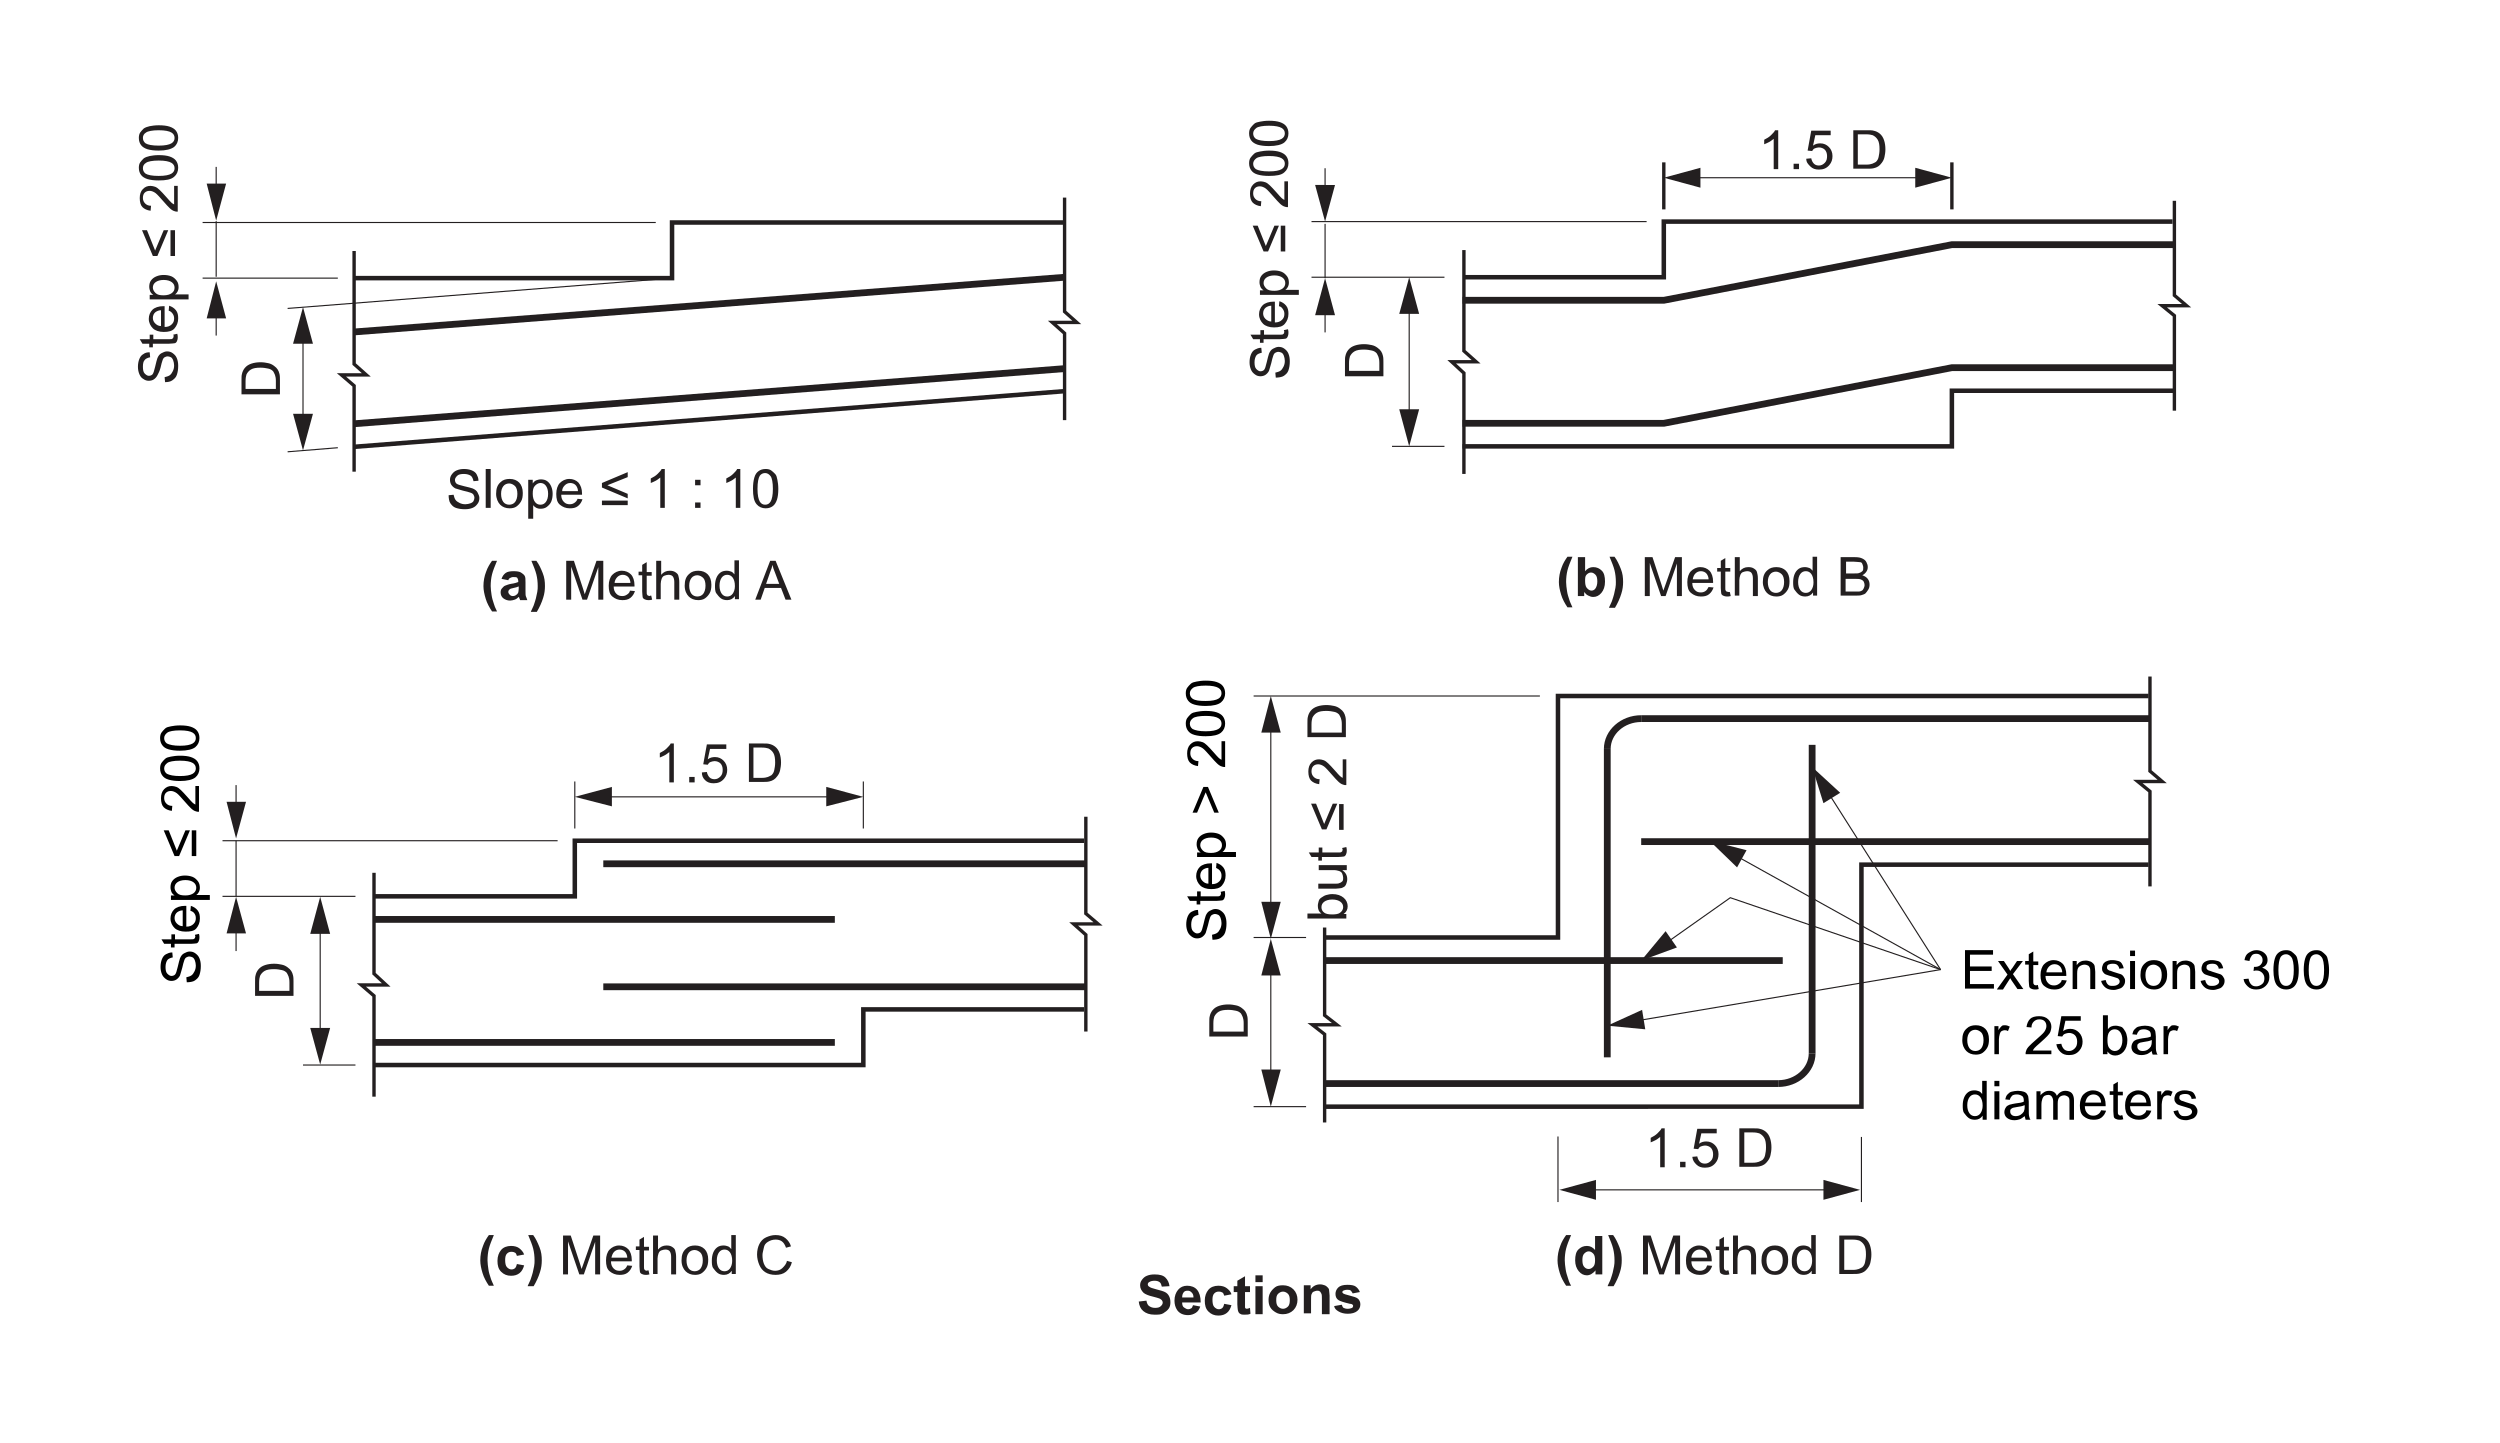 <svg id="_x30_" xmlns="http://www.w3.org/2000/svg" viewBox="0 0 552.8 319.1"><path fill="none" stroke="#231F20" stroke-width=".25" stroke-miterlimit="10" d="M148.6 61.5l-85 6.7" id="LINE_29_"/><path fill="none" stroke="#231F20" stroke-width=".25" stroke-miterlimit="10" d="M74.7 99l-11.1.9" id="LINE_30_"/><path fill="none" stroke="#231F20" stroke-width=".25" stroke-miterlimit="10" d="M74.7 61.5H44.8" id="LINE_31_"/><path fill="none" stroke="#231F20" stroke-width=".25" stroke-miterlimit="10" d="M145 49.2H44.8" id="LINE_32_"/><path fill="none" stroke="#231F20" stroke-width=".25" stroke-miterlimit="10" d="M47.8 48.9v12.3" id="LINE_94_"/><g id="LINE_62_"><g id="LINE_126_"><path fill="none" stroke="#231F20" stroke-width=".25" stroke-miterlimit="10" d="M293 68.2v5.3"/><path fill="#231F20" d="M290.8 69.7l2.2-8.2 2.2 8.2z"/></g></g><g id="LINE_63_"><g id="LINE_125_"><path fill="none" stroke="#231F20" stroke-width=".25" stroke-miterlimit="10" d="M293 42.4v-5.2"/><path fill="#231F20" d="M295.2 40.9L293 49l-2.2-8.1z"/></g></g><g id="LINE_66_"><path fill="none" stroke="#231F20" stroke-width=".25" stroke-miterlimit="10" d="M311.6 92V67.9"/><path fill="#231F20" d="M313.8 90.5l-2.2 8.2-2.2-8.2zM313.8 69.4l-2.2-8.1-2.2 8.1z"/></g><path fill="none" stroke="#231F20" stroke-width=".75" stroke-miterlimit="10" d="M367.9 46.3V35.9" id="LINE_67_"/><path fill="none" stroke="#231F20" stroke-width=".75" stroke-miterlimit="10" d="M431.6 46.3V35.9" id="LINE_68_"/><g id="LINE_69_"><g id="LINE_123_"><path fill="none" stroke="#231F20" stroke-width=".25" stroke-miterlimit="10" d="M374.6 39.3H425"/><path fill="#231F20" d="M376 41.5l-8.1-2.2 8.1-2.2zM423.5 41.5l8.1-2.2-8.1-2.2z"/></g></g><g id="LINE_84_"><path fill="none" stroke="#231F20" stroke-width=".25" stroke-miterlimit="10" d="M281 238v-23.8"/><path fill="#231F20" d="M283.2 236.5l-2.2 8.2-2.1-8.2zM283.2 215.7l-2.2-8.1-2.1 8.1z"/></g><g id="LINE_87_"><path fill="none" stroke="#231F20" stroke-width=".25" stroke-miterlimit="10" d="M281 160.5v40.4"/><path fill="#231F20" d="M278.9 162l2.1-8.1 2.2 8.1zM278.9 199.4l2.1 8.2 2.2-8.2z"/></g><path fill="none" stroke="#231F20" stroke-width=".25" stroke-miterlimit="10" d="M288.8 244.7h-11.6" id="LINE_83_"/><path fill="none" stroke="#231F20" stroke-width=".25" stroke-miterlimit="10" d="M340.5 153.9h-63.3" id="LINE_85_"/><path fill="none" stroke="#231F20" stroke-width=".25" stroke-miterlimit="10" d="M288.8 207.3h-11.6" id="LINE_86_"/><path fill="none" stroke="#231F20" stroke-width=".25" stroke-miterlimit="10" d="M344.5 251.3v14.5" id="LINE_88_"/><path fill="none" stroke="#231F20" stroke-width=".25" stroke-miterlimit="10" d="M411.6 251.4v14.4" id="LINE_89_"/><g id="LINE_91_"><g id="LINE_19_"><path fill="none" stroke="#231F20" stroke-width=".25" stroke-miterlimit="10" d="M362 225.7l67.1-11.3"/><path fill="#231F20" d="M363.8 227.6l-8.4-.8 7.7-3.5z"/></g></g><g id="LINE_92_"><g id="LINE_18_"><path fill="none" stroke="#231F20" stroke-width=".25" stroke-miterlimit="10" d="M383.8 189.2l45.3 25.2"/><path fill="#231F20" d="M384.1 191.8l-6.1-5.9 8.2 2.1z"/></g></g><g id="LINE_93_"><g id="LINE_11_"><path fill="none" stroke="#231F20" stroke-width=".25" stroke-miterlimit="10" d="M404.2 175.2l24.9 39.2"/><path fill="#231F20" d="M403.2 177.6l-2.5-8 6.2 5.7z"/></g></g><g id="POLYLINE_25_"><g id="POLYLINE_2_"><path fill="none" stroke="#231F20" stroke-width=".25" stroke-miterlimit="10" d="M368.3 208.6l14.3-10.1 46.5 15.9"/><path fill="#231F20" d="M370.8 209.5l-7.9 2.9 5.4-6.5z"/></g></g><g fill="#231F20"><path d="M36.5 84.5l-.1-1.1c.4-.1.8-.2 1.1-.4s.5-.5.7-.9.3-.8.3-1.3c0-.4-.1-.8-.2-1.1s-.3-.6-.5-.7-.5-.2-.7-.2c-.3 0-.5.1-.7.2s-.4.4-.5.8c-.1.2-.2.7-.4 1.5s-.5 1.3-.7 1.7c-.2.4-.5.7-.8.9s-.7.3-1.1.3c-.4 0-.8-.1-1.2-.4-.4-.2-.7-.6-.9-1.1s-.3-1-.3-1.6c0-.6.1-1.2.3-1.7s.5-.9.9-1.1c.4-.3.8-.4 1.4-.4l.1 1.1c-.5.1-1 .3-1.2.6-.3.3-.4.8-.4 1.5s.1 1.2.4 1.5c.3.3.6.5.9.5.3 0 .6-.1.8-.3.2-.2.4-.8.6-1.7s.4-1.6.5-1.9c.2-.5.5-.9.9-1.1s.8-.4 1.2-.4c.5 0 .9.1 1.3.4s.7.6.9 1.1.3 1 .3 1.7c0 .8-.1 1.4-.3 2s-.6.9-1 1.2-1 .4-1.6.4zM38.3 74l.9-.2c.1.3.1.6.1.8 0 .4-.1.7-.2.9s-.3.4-.5.4-.6.1-1.2.1h-3.6v.8H33V76h-1.5l-.6-1h2.2v-1h.8v1h3.6c.3 0 .5 0 .6-.1s.2-.1.2-.2.1-.2.1-.4c0 0 0-.2-.1-.3zM37.3 68.7l.1-1.1c.6.2 1.1.5 1.5 1s.5 1.1.5 1.8c0 .9-.3 1.6-.8 2.2s-1.3.8-2.4.8c-1 0-1.9-.3-2.4-.8s-.9-1.2-.9-2.1c0-.8.3-1.5.8-2s1.4-.8 2.4-.8h.3v4.6c.7 0 1.2-.2 1.6-.6s.5-.8.5-1.3c0-.4-.1-.7-.3-1s-.5-.6-.9-.7zm-1.7 3.4v-3.5c-.5 0-.9.2-1.2.4-.4.3-.6.8-.6 1.3s.2.9.5 1.2.7.6 1.3.6zM41.7 66.2h-8.6v-1h.8c-.3-.2-.6-.5-.7-.8s-.2-.6-.2-1c0-.5.1-1 .4-1.4s.7-.7 1.2-.9 1-.3 1.6-.3c.6 0 1.2.1 1.7.3s.9.6 1.2 1 .4.9.4 1.4c0 .4-.1.7-.2.9s-.3.5-.6.7h3v1.1zm-5.5-.9c.8 0 1.4-.2 1.8-.5s.6-.7.6-1.2-.2-.9-.6-1.2-1-.5-1.8-.5-1.4.2-1.8.5-.6.7-.6 1.2c0 .4.2.8.6 1.2s1 .5 1.8.5zM34.8 56.6h-1l-2.4-5.7h1.1l1.8 4.5 1.9-4.5h1l-2.4 5.7zm3.9-5.7v5.7h-1v-5.7h1zM38.3 41.1h1v5.7c-.3 0-.5 0-.7-.1-.4-.1-.8-.4-1.1-.7s-.8-.8-1.3-1.4c-.8-.9-1.4-1.6-1.8-1.9s-.9-.5-1.3-.5-.8.1-1.1.4c-.3.3-.4.7-.4 1.2s.2.9.5 1.2c.3.3.7.5 1.3.5l-.1 1.1c-.8-.1-1.4-.4-1.8-.8s-.6-1.1-.6-2c0-.8.2-1.5.7-2s1-.7 1.7-.7c.3 0 .7.1 1 .2s.7.4 1 .7.9.9 1.5 1.6c.5.6.9 1 1.1 1.2s.4.3.6.4v-4.1zM35.1 39.9c-1 0-1.8-.1-2.5-.3-.6-.2-1.1-.5-1.4-.9s-.5-.9-.5-1.6c0-.5.1-.9.3-1.2s.5-.6.8-.9c.3-.2.8-.4 1.3-.5s1.2-.2 2-.2c1 0 1.8.1 2.4.3s1.1.5 1.4.9.5.9.5 1.6c0 .8-.3 1.5-.9 2-.7.6-1.8.8-3.4.8zm0-1c1.4 0 2.3-.2 2.8-.5s.7-.7.7-1.2-.2-.9-.7-1.2-1.4-.5-2.8-.5-2.4.2-2.8.5c-.5.3-.7.7-.7 1.2s.2.9.6 1.2c.5.3 1.4.5 2.9.5zM35.1 33.3c-1 0-1.8-.1-2.5-.3-.6-.2-1.1-.5-1.4-.9-.3-.4-.5-.9-.5-1.6 0-.5.1-.9.3-1.2s.5-.6.8-.9c.3-.2.8-.4 1.3-.5s1.2-.2 2-.2c1 0 1.8.1 2.4.3s1.1.5 1.4.9.5.9.5 1.6c0 .8-.3 1.5-.9 2-.7.5-1.8.8-3.4.8zm0-1.1c1.4 0 2.3-.2 2.8-.5s.7-.7.7-1.2-.2-.9-.7-1.2-1.4-.5-2.8-.5-2.4.2-2.8.5c-.5.3-.7.7-.7 1.2s.2.9.6 1.2c.5.3 1.4.5 2.9.5z"/></g><g fill="#231F20" id="MTEXT_1_"><path d="M99.2 109.5l1.1-.1c.1.4.2.8.4 1.1s.5.5.9.7.8.3 1.3.3c.4 0 .8-.1 1.1-.2s.6-.3.7-.5.2-.5.2-.7c0-.3-.1-.5-.2-.7s-.4-.4-.8-.5c-.2-.1-.7-.2-1.5-.4s-1.3-.4-1.7-.5c-.4-.2-.7-.5-.9-.8s-.3-.7-.3-1.1c0-.4.1-.8.4-1.2s.6-.7 1.1-.9 1-.3 1.6-.3c.6 0 1.2.1 1.7.3s.9.5 1.1.9.4.8.4 1.4l-1.1.1c-.1-.5-.3-1-.6-1.2s-.8-.4-1.5-.4-1.2.1-1.5.4-.5.6-.5.9c0 .3.1.6.3.8.2.2.8.4 1.7.6s1.6.4 1.9.5c.5.2.9.5 1.1.9s.4.8.4 1.2c0 .5-.1.9-.4 1.3s-.6.7-1.1.9-1 .3-1.7.3c-.8 0-1.4-.1-2-.3s-.9-.6-1.2-1-.4-1.2-.4-1.8zM107.4 112.3v-8.6h1.1v8.6h-1.1zM109.7 109.2c0-1.2.3-2 1-2.6.5-.5 1.2-.7 2-.7.9 0 1.6.3 2.1.8s.8 1.3.8 2.3c0 .8-.1 1.4-.4 1.9s-.6.8-1 1.1-1 .4-1.5.4c-.9 0-1.6-.3-2.1-.8s-.9-1.4-.9-2.4zm1.1 0c0 .8.2 1.4.5 1.8s.8.6 1.3.6 1-.2 1.3-.6.5-1 .5-1.8-.2-1.4-.5-1.7-.8-.6-1.3-.6-1 .2-1.3.6-.5.9-.5 1.7zM116.8 114.7v-8.6h1v.8c.2-.3.5-.6.8-.7s.6-.2 1-.2c.5 0 1 .1 1.4.4s.7.7.9 1.2.3 1 .3 1.6c0 .6-.1 1.2-.3 1.7s-.6.9-1 1.2-.9.4-1.4.4c-.4 0-.7-.1-.9-.2s-.5-.3-.7-.6v3h-1.1zm1-5.5c0 .8.2 1.4.5 1.8s.7.6 1.2.6.9-.2 1.2-.6.5-1 .5-1.8-.2-1.4-.5-1.8-.7-.6-1.2-.6c-.4 0-.8.2-1.2.6s-.5 1-.5 1.8zM127.7 110.3l1.1.1c-.2.6-.5 1.1-1 1.5-.5.4-1.1.5-1.8.5-.9 0-1.6-.3-2.2-.8s-.8-1.3-.8-2.4c0-1 .3-1.9.8-2.4s1.2-.9 2.1-.9c.8 0 1.5.3 2 .8.5.6.8 1.4.8 2.4v.3h-4.6c0 .7.2 1.2.6 1.6s.8.5 1.3.5c.4 0 .7-.1 1-.3s.6-.5.7-.9zm-3.4-1.7h3.5c0-.5-.2-.9-.4-1.2-.3-.4-.8-.6-1.3-.6s-.9.2-1.2.5-.6.7-.6 1.3zM133.1 107.8v-1l5.7-2.4v1.1l-4.5 1.8 4.5 1.9v1l-5.7-2.4zm5.7 3.9h-5.7v-1h5.7v1zM147.1 112.3H146v-6.7c-.3.2-.6.5-1 .7s-.8.4-1.1.5v-1c.6-.3 1.1-.6 1.5-1s.8-.8.9-1.1h.7v8.6zM153.7 107.3v-1.2h1.2v1.2h-1.2zm0 5v-1.2h1.2v1.2h-1.2zM163.8 112.3h-1.1v-6.7c-.3.2-.6.5-1 .7s-.8.4-1.1.5v-1c.6-.3 1.1-.6 1.5-1s.8-.8.9-1.1h.7v8.6zM166.5 108.1c0-1 .1-1.8.3-2.5s.5-1.1.9-1.4.9-.5 1.6-.5c.5 0 .9.1 1.2.3s.6.5.9.8.4.8.5 1.3.2 1.2.2 2c0 1-.1 1.8-.3 2.4s-.5 1.1-.9 1.4-.9.5-1.6.5c-.8 0-1.5-.3-2-.9-.6-.7-.8-1.8-.8-3.4zm1 0c0 1.4.2 2.3.5 2.8s.7.7 1.2.7.9-.2 1.2-.7.5-1.4.5-2.8-.2-2.4-.5-2.8-.7-.7-1.2-.7-.9.2-1.2.6c-.3.5-.5 1.4-.5 2.9z"/></g><g id="MTEXT_2_"><path d="M41.3 217.2l-.1-1.1c.4-.1.8-.2 1.1-.4s.5-.5.7-.9.3-.8.3-1.3c0-.4-.1-.8-.2-1.1s-.3-.6-.5-.7-.5-.2-.7-.2c-.3 0-.5.1-.7.2s-.4.4-.5.8c-.1.2-.2.7-.4 1.5s-.4 1.3-.5 1.7c-.2.4-.5.7-.8.9s-.7.3-1.1.3c-.4 0-.8-.1-1.2-.4s-.7-.6-.9-1.1-.3-1-.3-1.6c0-.6.1-1.2.3-1.7s.5-.9.9-1.1.8-.4 1.4-.4l.1 1.1c-.5.1-1 .3-1.2.6s-.4.8-.4 1.5.1 1.2.4 1.5.6.5.9.5c.3 0 .6-.1.8-.3.2-.2.4-.8.6-1.7s.4-1.6.5-1.9c.2-.5.5-.9.9-1.1s.8-.4 1.2-.4c.5 0 .9.1 1.3.4s.7.6.9 1.1.3 1 .3 1.7c0 .8-.1 1.4-.3 2s-.6.9-1 1.2-1.2.4-1.8.4zM43.1 206.7l.9-.2c.1.3.1.6.1.8 0 .4-.1.7-.2.9s-.3.4-.5.4-.6.1-1.2.1h-3.6v.8h-.8v-.8h-1.5l-.6-1h2.2v-1.1h.8v1.1h3.6c.3 0 .5 0 .6-.1s.2-.1.2-.2.1-.2.1-.4c0 0-.1-.1-.1-.3zM42.1 201.4l.1-1.1c.6.2 1.1.5 1.5 1s.5 1.1.5 1.8c0 .9-.3 1.6-.8 2.2s-1.4.7-2.4.7-1.9-.3-2.4-.8-.9-1.2-.9-2.1c0-.8.3-1.5.8-2s1.4-.8 2.4-.8h.3v4.6c.7 0 1.2-.2 1.6-.6s.5-.8.5-1.3c0-.4-.1-.7-.3-1s-.5-.5-.9-.6zm-1.7 3.4v-3.5c-.5 0-.9.2-1.2.4-.4.3-.6.8-.6 1.3s.2.9.5 1.2.7.6 1.3.6zM46.4 199h-8.6v-1h.8c-.3-.2-.6-.5-.7-.8s-.2-.6-.2-1c0-.5.1-1 .4-1.4s.7-.7 1.2-.9 1-.3 1.6-.3c.6 0 1.2.1 1.7.3s.9.6 1.2 1 .4.9.4 1.4c0 .4-.1.7-.2.9s-.3.5-.6.7h3v1.1zm-5.4-1c.8 0 1.4-.2 1.8-.5s.6-.7.6-1.2-.2-.9-.6-1.2-1-.5-1.8-.5-1.4.2-1.8.5-.6.7-.6 1.2c0 .4.2.8.6 1.2s1 .5 1.8.5zM39.6 189.3h-1l-2.4-5.7h1.1l1.8 4.5 1.9-4.5h1l-2.4 5.7zm3.8-5.7v5.7h-1v-5.7h1zM43 173.8h1v5.7c-.3 0-.5 0-.7-.1-.4-.1-.8-.4-1.1-.7s-.8-.8-1.3-1.4c-.8-.9-1.4-1.6-1.8-1.9s-.9-.5-1.3-.5-.8.1-1.1.4-.4.7-.4 1.2.2.9.5 1.2.7.5 1.3.5l-.1 1.1c-.8-.1-1.4-.4-1.8-.8s-.6-1.1-.6-2c0-.8.2-1.5.7-2s1-.7 1.7-.7c.3 0 .7.1 1 .2s.7.4 1 .7.9.9 1.5 1.6c.5.6.9 1 1.1 1.2s.4.3.6.4v-4.1zM39.8 172.7c-1 0-1.8-.1-2.5-.3s-1.1-.5-1.4-.9-.5-.9-.5-1.6c0-.5.1-.9.3-1.2s.5-.6.8-.9.8-.4 1.3-.5 1.2-.2 2-.2c1 0 1.8.1 2.4.3s1.1.5 1.4.9.5.9.5 1.6c0 .8-.3 1.5-.9 2-.6.5-1.8.8-3.4.8zm0-1.1c1.4 0 2.3-.2 2.8-.5s.7-.7.7-1.2-.2-.9-.7-1.2-1.4-.5-2.8-.5-2.4.2-2.8.5-.7.7-.7 1.2.2.9.6 1.2c.6.3 1.5.5 2.9.5zM39.8 166c-1 0-1.8-.1-2.5-.3s-1.1-.5-1.4-.9-.5-.9-.5-1.6c0-.5.1-.9.3-1.2s.5-.6.8-.9.8-.4 1.3-.5 1.2-.2 2-.2c1 0 1.8.1 2.4.3s1.1.5 1.4.9.5.9.5 1.6c0 .8-.3 1.5-.9 2-.6.5-1.8.8-3.4.8zm0-1.1c1.4 0 2.3-.2 2.8-.5s.7-.7.7-1.2-.2-.9-.7-1.2-1.4-.5-2.8-.5-2.4.2-2.8.5-.7.7-.7 1.2.2.9.6 1.2c.6.3 1.5.5 2.9.5z"/></g><g fill="#231F20" id="MTEXT_3_"><path d="M282.1 83.5l-.1-1.1c.4-.1.8-.2 1.1-.4s.5-.5.7-.9.3-.8.3-1.3c0-.4-.1-.8-.2-1.1s-.3-.6-.5-.7-.5-.2-.7-.2c-.3 0-.5.1-.7.2s-.4.4-.5.8c-.1.2-.2.7-.4 1.5s-.4 1.3-.5 1.7c-.2.4-.5.7-.8.9s-.7.3-1.1.3c-.4 0-.8-.1-1.2-.4s-.7-.6-.9-1.1c-.2-.5-.3-1-.3-1.6 0-.6.1-1.2.3-1.7.2-.5.5-.9.9-1.1s.8-.4 1.4-.4l.1 1.1c-.5.1-1 .3-1.2.6s-.4.8-.4 1.5.1 1.2.4 1.5.6.5.9.5c.3 0 .6-.1.8-.3.2-.2.4-.8.6-1.7s.4-1.6.5-1.9c.2-.5.5-.9.9-1.1s.8-.4 1.2-.4c.5 0 .9.1 1.3.4s.7.6.9 1.1.3 1 .3 1.7c0 .8-.1 1.4-.3 2s-.6.9-1 1.2-1.3.4-1.8.4zM283.9 73l.9-.2c.1.3.1.6.1.8 0 .4-.1.7-.2.9s-.3.4-.5.4-.6.1-1.2.1h-3.6v.8h-.8V75h-1.5l-.6-1h2.2v-1h.8v1h3.6c.3 0 .5 0 .6-.1s.2-.1.2-.2.1-.2.1-.4c-.1 0-.1-.2-.1-.3zM282.8 67.7l.1-1.1c.6.2 1.1.5 1.5 1s.5 1.1.5 1.8c0 .9-.3 1.6-.8 2.2s-1.3.8-2.4.8c-1 0-1.9-.3-2.4-.8s-.9-1.2-.9-2.1c0-.8.3-1.5.8-2s1.4-.8 2.4-.8h.3v4.6c.7 0 1.2-.2 1.6-.6s.5-.8.5-1.3c0-.4-.1-.7-.3-1s-.4-.6-.9-.7zm-1.7 3.4v-3.5c-.5 0-.9.2-1.2.4-.4.3-.6.8-.6 1.3s.2.9.5 1.2.8.6 1.3.6zM287.2 65.2h-8.6v-1h.8c-.3-.2-.6-.5-.7-.8s-.2-.6-.2-1c0-.5.1-1 .4-1.4s.7-.7 1.2-.9 1-.3 1.6-.3c.6 0 1.2.1 1.7.3s.9.6 1.2 1 .4.9.4 1.4c0 .4-.1.7-.2.9s-.3.5-.6.7h3v1.1zm-5.4-.9c.8 0 1.4-.2 1.8-.5s.6-.7.6-1.2-.2-.9-.6-1.2-1-.5-1.8-.5-1.4.2-1.8.5-.6.7-.6 1.2c0 .4.2.8.6 1.2s1 .5 1.8.5zM280.4 55.6h-1l-2.4-5.7h1.1l1.8 4.5 1.9-4.5h1l-2.4 5.7zm3.8-5.7v5.7h-1v-5.7h1zM283.8 40.1h1v5.7c-.3 0-.5 0-.7-.1-.4-.1-.8-.4-1.1-.7s-.8-.8-1.3-1.4c-.8-.9-1.4-1.6-1.8-1.9s-.9-.5-1.3-.5-.8.1-1.1.4-.4.7-.4 1.2.2.9.5 1.2.7.5 1.3.5l-.1 1.1c-.8-.1-1.4-.4-1.8-.8s-.6-1.1-.6-2c0-.8.2-1.5.7-2s1-.7 1.7-.7c.3 0 .7.1 1 .2s.7.4 1 .7.9.9 1.5 1.6c.5.6.9 1 1.1 1.2s.4.3.6.4v-4.1zM280.6 38.9c-1 0-1.8-.1-2.5-.3s-1.1-.5-1.4-.9c-.3-.4-.5-.9-.5-1.6 0-.5.1-.9.3-1.2.2-.3.5-.6.8-.9s.8-.4 1.3-.5 1.2-.2 2-.2c1 0 1.8.1 2.4.3s1.1.5 1.4.9.5.9.5 1.6c0 .8-.3 1.5-.9 2-.6.6-1.8.8-3.4.8zm0-1c1.4 0 2.3-.2 2.8-.5s.7-.7.7-1.2-.2-.9-.7-1.2-1.4-.5-2.8-.5-2.4.2-2.8.5-.7.7-.7 1.2.2.9.6 1.2c.5.3 1.5.5 2.9.5zM280.6 32.3c-1 0-1.8-.1-2.5-.3-.6-.2-1.1-.5-1.4-.9-.3-.4-.5-.9-.5-1.6 0-.5.1-.9.3-1.2.2-.3.5-.6.8-.9s.8-.4 1.3-.5 1.2-.2 2-.2c1 0 1.8.1 2.4.3s1.1.5 1.4.9.5.9.5 1.6c0 .8-.3 1.5-.9 2-.6.5-1.8.8-3.4.8zm0-1.1c1.4 0 2.3-.2 2.8-.5s.7-.7.7-1.2-.2-.9-.7-1.2-1.4-.5-2.8-.5-2.4.2-2.8.5-.7.7-.7 1.2.2.9.6 1.2c.5.3 1.5.5 2.9.5z"/></g><g fill="#231F20" id="MTEXT_4_"><path d="M393.3 37.4h-1.1v-6.7c-.3.2-.6.5-1 .7s-.8.4-1.1.5v-1c.6-.3 1.1-.6 1.5-1s.8-.8.9-1.1h.7v8.6zM396.6 37.4v-1.2h1.2v1.2h-1.2zM399.4 35.1l1.1-.1c.1.5.3.9.6 1.2s.7.4 1.1.4c.5 0 .9-.2 1.3-.6s.5-.9.5-1.5-.2-1.1-.5-1.4-.8-.5-1.3-.5c-.3 0-.6.1-.9.2s-.5.4-.6.6l-1-.1.8-4.4h4.3v1h-3.4l-.5 2.3c.5-.4 1.1-.5 1.6-.5.8 0 1.4.3 1.9.8s.8 1.2.8 2-.2 1.4-.7 2c-.6.7-1.3 1-2.3 1-.8 0-1.4-.2-1.9-.7s-.9-.9-.9-1.7zM409.8 37.4v-8.6h3c.7 0 1.2 0 1.5.1.5.1.9.3 1.3.6.5.4.8.9 1 1.5s.3 1.3.3 2-.1 1.2-.2 1.7-.3.9-.6 1.3-.5.6-.8.8-.6.3-1 .4-.9.1-1.4.1h-3.1zm1.1-1h1.8c.6 0 1-.1 1.3-.2s.6-.3.8-.4c.3-.3.5-.6.6-1.1s.2-1 .2-1.7c0-.9-.1-1.6-.4-2.1s-.7-.8-1.1-1c-.3-.1-.8-.2-1.5-.2h-1.8v6.7z"/></g><g fill="#231F20" id="MTEXT_5_"><path d="M149.1 173H148v-6.7c-.3.2-.6.5-1 .7s-.8.4-1.1.5v-1c.6-.3 1.1-.6 1.5-1s.8-.8.9-1.1h.7v8.6zM152.4 173v-1.2h1.2v1.2h-1.2zM155.2 170.8l1.1-.1c.1.5.3.9.6 1.2s.7.4 1.1.4c.5 0 .9-.2 1.3-.6s.5-.9.5-1.5-.2-1.1-.5-1.4-.8-.5-1.3-.5c-.3 0-.6.1-.9.2s-.5.4-.6.6l-1-.1.8-4.4h4.3v1H157l-.5 2.3c.5-.4 1.1-.5 1.6-.5.8 0 1.4.3 1.9.8s.8 1.2.8 2-.2 1.4-.7 2c-.6.7-1.3 1-2.3 1-.8 0-1.4-.2-1.9-.7s-.7-1-.7-1.7zM165.6 173v-8.6h3c.7 0 1.2 0 1.5.1.5.1.9.3 1.3.6.5.4.8.9 1 1.5s.3 1.3.3 2-.1 1.2-.2 1.7-.3.9-.6 1.3-.5.6-.8.8-.6.3-1 .4-.9.1-1.4.1h-3.1zm1.1-1h1.8c.6 0 1-.1 1.3-.2s.6-.3.8-.4c.3-.3.5-.6.6-1.1s.2-1 .2-1.7c0-.9-.1-1.6-.4-2.1s-.7-.8-1.1-1c-.3-.1-.8-.2-1.5-.2h-1.8v6.7z"/></g><g id="MTEXT_6_"><path d="M268.1 207.8l-.1-1.1c.4-.1.8-.2 1.1-.4s.5-.5.7-.9.3-.8.3-1.3c0-.4-.1-.8-.2-1.1s-.3-.6-.5-.7-.5-.2-.7-.2c-.3 0-.5.1-.7.2s-.4.4-.5.8c-.1.2-.2.7-.4 1.5s-.4 1.3-.5 1.7c-.2.4-.5.7-.8.9s-.7.3-1.1.3c-.4 0-.8-.1-1.2-.4s-.7-.6-.9-1.1-.3-1-.3-1.6c0-.6.1-1.2.3-1.7s.5-.9.9-1.1.8-.4 1.4-.4l.1 1.1c-.5.1-1 .3-1.2.6s-.4.8-.4 1.5.1 1.2.4 1.5.6.5.9.5c.3 0 .6-.1.8-.3.2-.2.4-.8.6-1.7s.4-1.6.5-1.9c.2-.5.5-.9.9-1.1s.8-.4 1.2-.4c.5 0 .9.1 1.3.4s.7.6.9 1.1.3 1 .3 1.7c0 .8-.1 1.4-.3 2s-.6.9-1 1.2-1.2.4-1.8.4zM269.9 197.2l.9-.2c.1.3.1.6.1.8 0 .4-.1.7-.2.9s-.3.4-.5.4-.6.1-1.2.1h-3.6v.8h-.8v-.8h-1.5l-.6-1h2.2v-1.1h.8v1.1h3.6c.3 0 .5 0 .6-.1s.2-.1.2-.2.1-.2.1-.4c0 .1 0-.1-.1-.3zM268.9 191.9l.1-1.1c.6.2 1.1.5 1.5 1s.5 1.1.5 1.8c0 .9-.3 1.6-.8 2.2s-1.3.8-2.4.8c-1 0-1.9-.3-2.4-.8s-.9-1.2-.9-2.1c0-.8.3-1.5.8-2s1.4-.8 2.4-.8h.3v4.6c.7 0 1.2-.2 1.6-.6s.5-.8.5-1.3c0-.4-.1-.7-.3-1s-.5-.5-.9-.7zm-1.7 3.5v-3.5c-.5 0-.9.2-1.2.4-.4.3-.6.8-.6 1.3s.2.9.5 1.2.7.6 1.3.6zM273.3 189.5h-8.6v-1h.8c-.3-.2-.6-.5-.7-.8s-.2-.6-.2-1c0-.5.1-1 .4-1.4s.7-.7 1.2-.9 1-.3 1.6-.3c.6 0 1.2.1 1.7.3s.9.6 1.2 1 .4.9.4 1.4c0 .4-.1.7-.2.9s-.3.5-.6.7h3v1.1zm-5.5-.9c.8 0 1.4-.2 1.8-.5s.6-.7.6-1.2-.2-.9-.6-1.2-1-.5-1.8-.5-1.4.2-1.8.5-.6.7-.6 1.2c0 .4.2.8.6 1.2s1 .5 1.8.5zM267.1 174l2.4 5.7h-1l-1.9-4.5-1.9 4.5h-1l2.4-5.7h1zM269.9 163.9h1v5.7c-.3 0-.5 0-.7-.1-.4-.1-.8-.4-1.1-.7s-.8-.8-1.3-1.4c-.8-.9-1.4-1.6-1.8-1.9s-.9-.5-1.3-.5-.8.1-1.1.4-.4.7-.4 1.2.2.9.5 1.2.7.5 1.3.5l-.1 1.1c-.8-.1-1.4-.4-1.8-.8s-.6-1.1-.6-2c0-.8.2-1.5.7-2s1-.7 1.7-.7c.3 0 .7.1 1 .2s.7.4 1 .7.9.9 1.5 1.6c.5.6.9 1 1.1 1.2s.4.3.6.4v-4.1zM266.6 162.8c-1 0-1.8-.1-2.5-.3s-1.1-.5-1.4-.9-.5-.9-.5-1.6c0-.5.1-.9.3-1.2s.5-.6.8-.9.8-.4 1.3-.5 1.2-.2 2-.2c1 0 1.8.1 2.4.3s1.1.5 1.4.9.5.9.5 1.6c0 .8-.3 1.5-.9 2-.6.5-1.7.8-3.4.8zm0-1.1c1.4 0 2.3-.2 2.8-.5s.7-.7.7-1.2-.2-.9-.7-1.2-1.4-.5-2.8-.5-2.4.2-2.8.5-.7.7-.7 1.2.2.9.6 1.2c.6.3 1.5.5 2.9.5zM266.6 156.1c-1 0-1.8-.1-2.5-.3s-1.1-.5-1.4-.9-.5-.9-.5-1.6c0-.5.1-.9.3-1.2s.5-.6.8-.9.8-.4 1.3-.5 1.2-.2 2-.2c1 0 1.8.1 2.4.3s1.1.5 1.4.9.5.9.5 1.6c0 .8-.3 1.5-.9 2-.6.5-1.7.8-3.4.8zm0-1.1c1.4 0 2.3-.2 2.8-.5s.7-.7.7-1.2-.2-.9-.7-1.2-1.4-.5-2.8-.5-2.4.2-2.8.5-.7.7-.7 1.2.2.9.6 1.2c.6.4 1.5.5 2.9.5z"/></g><g fill="#231F20" id="MTEXT_7_"><path d="M297.7 202.1v1h-8.6V202h3.1c-.6-.4-.8-1-.8-1.7 0-.4.1-.7.2-1.1s.4-.6.7-.8.6-.4 1-.5.8-.2 1.3-.2c1.1 0 1.9.3 2.5.8s.9 1.2.9 1.9-.3 1.3-.9 1.7h.6zm-3.1.1c.7 0 1.3-.1 1.6-.3.5-.3.8-.8.8-1.3s-.2-.9-.6-1.2-1-.5-1.8-.5-1.4.2-1.8.5-.6.7-.6 1.2.2.9.6 1.2 1 .4 1.8.4zM297.7 192.4h-.9c.7.5 1.1 1.1 1.1 2 0 .4-.1.7-.2 1s-.3.6-.5.7-.5.3-.8.3c-.2 0-.5.1-1 .1h-3.9v-1.1h3.5c.6 0 .9 0 1.1-.1.3-.1.5-.2.7-.4s.2-.5.2-.8-.1-.6-.2-.9-.4-.5-.7-.6-.7-.2-1.2-.2h-3.3v-1.1h6.2v1.1zM296.8 187.5l.9-.2c.1.3.1.6.1.8 0 .4-.1.7-.2.9s-.3.4-.5.4-.6.1-1.2.1h-3.6v.8h-.8v-.8H290l-.6-1h2.2v-1.1h.8v1.1h3.6c.3 0 .5 0 .6-.1s.2-.1.2-.2.1-.2.1-.4c-.1 0-.1-.1-.1-.3zM293.3 183.4h-1l-2.4-5.7h1.1l1.8 4.5 1.9-4.5h1l-2.4 5.7zm3.8-5.6v5.7h-1v-5.7h1zM296.7 167.9h1v5.7c-.3 0-.5 0-.7-.1-.4-.1-.8-.4-1.1-.7s-.8-.8-1.3-1.4c-.8-.9-1.4-1.6-1.8-1.9s-.9-.5-1.3-.5-.8.1-1.1.4-.4.7-.4 1.2.2.9.5 1.2.7.5 1.3.5l-.1 1.1c-.8-.1-1.4-.4-1.8-.8s-.6-1.1-.6-2c0-.8.2-1.5.7-2s1-.7 1.7-.7c.3 0 .7.1 1 .2s.7.4 1 .7.9.9 1.5 1.6c.5.6.9 1 1.1 1.2s.4.3.6.4v-4.1zM297.7 163h-8.6v-3c0-.7 0-1.2.1-1.5.1-.5.3-.9.6-1.3.4-.5.9-.8 1.5-1s1.3-.3 2-.3 1.2.1 1.7.2.9.3 1.3.6.6.5.8.8.3.6.4 1 .1.9.1 1.4v3.1zm-1-1.1v-1.8c0-.6-.1-1-.2-1.3s-.3-.6-.4-.8c-.3-.3-.6-.5-1.1-.6s-1-.2-1.7-.2c-.9 0-1.6.1-2.1.4s-.8.7-1 1.1c-.1.3-.2.8-.2 1.5v1.8h6.7z"/></g><g fill="#231F20" id="MTEXT_8_"><path d="M368.2 258.1h-1.1v-6.7c-.3.2-.6.5-1 .7s-.8.4-1.1.5v-1c.6-.3 1.1-.6 1.5-1s.8-.8.9-1.1h.7v8.6zM371.5 258.1v-1.2h1.2v1.2h-1.2zM374.2 255.8l1.1-.1c.1.5.3.9.6 1.2s.7.4 1.1.4c.5 0 .9-.2 1.3-.6s.5-.9.5-1.5-.2-1.1-.5-1.4-.8-.5-1.3-.5c-.3 0-.6.1-.9.2s-.5.4-.6.6l-1-.1.8-4.4h4.3v1h-3.4l-.5 2.3c.5-.4 1.1-.5 1.6-.5.8 0 1.4.3 1.9.8s.8 1.2.8 2-.2 1.4-.7 2c-.6.7-1.3 1-2.3 1-.8 0-1.4-.2-1.9-.7s-.8-.9-.9-1.7zM384.6 258.1v-8.6h3c.7 0 1.2 0 1.5.1.5.1.9.3 1.3.6.5.4.8.9 1 1.5s.3 1.3.3 2-.1 1.2-.2 1.7-.3.9-.6 1.3-.5.6-.8.8-.6.3-1 .4-.9.1-1.4.1h-3.1zm1.2-1h1.8c.6 0 1-.1 1.3-.2s.6-.3.8-.4c.3-.3.5-.6.6-1.1s.2-1 .2-1.7c0-.9-.1-1.6-.4-2.1s-.7-.8-1.1-1c-.3-.1-.8-.2-1.5-.2h-1.8v6.7z"/></g><path fill="#231F20" d="M65 220.2h-8.6v-3c0-.7 0-1.2.1-1.5.1-.5.3-.9.6-1.3.4-.5.9-.8 1.5-1s1.3-.3 2-.3 1.2.1 1.7.2.9.3 1.3.6.6.5.8.8.3.6.4 1 .1.9.1 1.4v3.1zm-1-1.2v-1.8c0-.6-.1-1-.2-1.3s-.3-.6-.4-.8c-.3-.3-.6-.5-1.1-.6s-1-.2-1.7-.2c-.9 0-1.6.1-2.1.4s-.8.7-1 1.1c-.1.3-.2.8-.2 1.5v1.8H64z" id="MTEXT_9_"/><path fill="#231F20" d="M62 87.2h-8.6v-3c0-.7 0-1.2.1-1.5.1-.5.3-.9.6-1.3.4-.5.9-.8 1.5-1s1.3-.3 2-.3 1.2.1 1.7.2.9.3 1.3.6.6.5.8.8.3.6.4 1 .1.9.1 1.4v3.1zM61 86v-1.8c0-.6-.1-1-.2-1.3s-.3-.6-.4-.8c-.3-.3-.6-.5-1.1-.6s-1-.2-1.7-.2c-.9 0-1.6.1-2.1.4s-.8.7-1 1.1c-.1.3-.2.8-.2 1.5V86H61z" id="MTEXT_27_"/><path fill="#231F20" d="M306 83.2h-8.6v-3c0-.7 0-1.2.1-1.5.1-.5.3-.9.6-1.3.4-.5.9-.8 1.5-1s1.3-.3 2-.3 1.2.1 1.7.2.9.3 1.3.6.6.5.8.8.3.6.4 1 .1.9.1 1.4v3.1zm-1-1.2v-1.8c0-.6-.1-1-.2-1.3s-.3-.6-.4-.8c-.3-.3-.6-.5-1.1-.6s-1-.2-1.7-.2c-.9 0-1.6.1-2.1.4s-.8.7-1 1.1c-.1.3-.2.8-.2 1.5V82h6.7z" id="MTEXT_29_"/><path fill="#231F20" d="M276 229.2h-8.6v-3c0-.7 0-1.2.1-1.5.1-.5.3-.9.6-1.3.4-.5.9-.8 1.5-1s1.3-.3 2-.3 1.2.1 1.7.2.9.3 1.3.6.6.5.8.8.3.6.4 1 .1.9.1 1.4v3.1zm-1-1.2v-1.8c0-.6-.1-1-.2-1.3s-.3-.6-.4-.8c-.3-.3-.6-.5-1.1-.6s-1-.2-1.7-.2c-.9 0-1.6.1-2.1.4s-.8.7-1 1.1c-.1.3-.2.8-.2 1.5v1.8h6.7z" id="MTEXT_31_"/><g id="MTEXT_11_"><path d="M434.5 218.7v-8.6h6.2v1h-5.1v2.6h4.8v1h-4.8v2.9h5.3v1h-6.4zM441.6 218.7l2.3-3.2-2.1-3h1.3l1 1.5c.2.3.3.5.4.7.2-.3.3-.5.5-.7l1-1.5h1.3l-2.2 2.9 2.3 3.3h-1.3l-1.3-1.9-.3-.5-1.6 2.5h-1.3zM450.6 217.8l.2.9c-.3.1-.6.1-.8.1-.4 0-.7-.1-.9-.2s-.4-.3-.4-.5-.1-.6-.1-1.2v-3.6h-.8v-.8h.8V211l1-.6v2.2h1.1v.8h-1.1v3.6c0 .3 0 .5.1.6s.1.2.2.2.2.1.4.1c0-.1.2-.1.3-.1zM455.9 216.7l1.1.1c-.2.6-.5 1.1-1 1.5s-1.1.5-1.8.5c-.9 0-1.6-.3-2.2-.8s-.8-1.3-.8-2.4c0-1 .3-1.9.8-2.4s1.2-.9 2.1-.9c.8 0 1.5.3 2 .8s.8 1.4.8 2.4v.3h-4.6c0 .7.2 1.2.6 1.6s.8.5 1.3.5c.4 0 .7-.1 1-.3s.6-.4.7-.9zm-3.4-1.7h3.5c0-.5-.2-.9-.4-1.2-.3-.4-.8-.6-1.3-.6s-.9.2-1.2.5-.6.8-.6 1.3zM458.3 218.7v-6.2h.9v.9c.5-.7 1.1-1 2-1 .4 0 .7.1 1 .2s.5.3.7.5.3.5.3.8c0 .2.1.5.1 1v3.8h-1.1V215c0-.4 0-.8-.1-1s-.2-.4-.4-.5-.5-.2-.7-.2c-.4 0-.8.1-1.2.4s-.5.8-.5 1.6v3.4h-1zM464.6 216.9l1-.2c.1.4.2.7.5 1s.6.3 1.1.3c.5 0 .8-.1 1.1-.3s.4-.4.4-.7c0-.2-.1-.4-.3-.6-.1-.1-.5-.2-1.1-.4-.8-.2-1.3-.4-1.6-.5s-.5-.3-.7-.6-.2-.5-.2-.8c0-.3.1-.5.2-.8s.3-.4.5-.6c.2-.1.4-.2.7-.3s.6-.1.9-.1c.5 0 .9.1 1.3.2s.6.3.8.6.3.6.4 1l-1 .1c0-.3-.2-.6-.4-.8s-.5-.3-1-.3-.8.1-1 .2-.3.3-.3.6c0 .1 0 .3.1.4.1.1.2.2.4.3.1 0 .4.1.9.3.7.2 1.3.4 1.6.5s.5.3.7.6.3.5.3.9-.1.7-.3 1-.5.6-.9.7-.8.3-1.3.3c-.8 0-1.4-.2-1.8-.5s-.9-.9-1-1.5zM471 211.4v-1.2h1.1v1.2H471zm0 7.3v-6.2h1.1v6.2H471zM473.3 215.6c0-1.2.3-2 1-2.6.5-.5 1.2-.7 2-.7.9 0 1.6.3 2.1.8s.8 1.3.8 2.3c0 .8-.1 1.4-.4 1.9s-.6.8-1 1.1-1 .4-1.5.4c-.9 0-1.6-.3-2.1-.8s-.9-1.3-.9-2.4zm1.1 0c0 .8.2 1.4.5 1.8s.8.6 1.3.6 1-.2 1.3-.6.5-1 .5-1.8-.2-1.4-.5-1.7-.8-.6-1.3-.6-1 .2-1.3.6-.5.9-.5 1.7zM480.4 218.7v-6.2h.9v.9c.5-.7 1.1-1 2-1 .4 0 .7.1 1 .2s.5.3.7.5.3.5.3.8c0 .2.1.5.1 1v3.8h-1.1V215c0-.4 0-.8-.1-1s-.2-.4-.4-.5-.5-.2-.7-.2c-.4 0-.8.1-1.2.4s-.5.8-.5 1.6v3.4h-1zM486.6 216.9l1-.2c.1.4.2.7.5 1s.6.3 1.1.3c.5 0 .8-.1 1.1-.3s.4-.4.4-.7c0-.2-.1-.4-.3-.6-.1-.1-.5-.2-1.1-.4-.8-.2-1.3-.4-1.6-.5s-.5-.3-.7-.6-.2-.5-.2-.8c0-.3.1-.5.2-.8s.3-.4.5-.6c.2-.1.4-.2.7-.3s.6-.1.9-.1c.5 0 .9.1 1.3.2s.6.3.8.6.3.6.4 1l-1 .1c0-.3-.2-.6-.4-.8s-.5-.3-1-.3-.8.1-1 .2-.3.3-.3.6c0 .1 0 .3.1.4.1.1.2.2.4.3.1 0 .4.1.9.3.7.2 1.3.4 1.6.5s.5.3.7.6.3.5.3.9-.1.7-.3 1-.5.6-.9.7-.8.3-1.3.3c-.8 0-1.4-.2-1.8-.5s-.9-.9-1-1.5zM496.1 216.5l1.1-.1c.1.6.3 1 .6 1.3s.6.4 1.1.4c.5 0 .9-.2 1.3-.5s.5-.8.5-1.3-.2-.9-.5-1.2-.7-.5-1.2-.5c-.2 0-.4 0-.7.1l.1-.9h.2c.4 0 .9-.1 1.2-.4s.5-.6.5-1.1c0-.4-.1-.7-.4-1s-.6-.4-1-.4-.8.1-1 .4-.4.6-.5 1.2l-1.1-.2c.1-.7.4-1.3.9-1.6s1-.6 1.7-.6c.5 0 .9.1 1.3.3s.7.5.9.8.3.7.3 1.1c0 .4-.1.7-.3 1s-.5.5-.9.7c.5.1.9.4 1.2.7s.4.8.4 1.4c0 .8-.3 1.4-.8 1.9s-1.2.8-2.1.8c-.8 0-1.4-.2-1.9-.7s-.8-.9-.9-1.6zM502.7 214.5c0-1 .1-1.8.3-2.5s.5-1.1.9-1.4.9-.5 1.6-.5c.5 0 .9.1 1.2.3s.6.5.9.8.4.8.5 1.3.2 1.2.2 2c0 1-.1 1.8-.3 2.4s-.5 1.1-.9 1.4-.9.5-1.6.5c-.8 0-1.5-.3-2-.9-.5-.6-.8-1.8-.8-3.4zm1.1 0c0 1.4.2 2.3.5 2.8s.7.7 1.2.7.9-.2 1.2-.7.5-1.4.5-2.8-.2-2.4-.5-2.8-.7-.7-1.2-.7-.9.2-1.2.6c-.3.5-.5 1.5-.5 2.9zM509.4 214.5c0-1 .1-1.8.3-2.5s.5-1.1.9-1.4.9-.5 1.6-.5c.5 0 .9.1 1.2.3s.6.5.9.8.4.8.5 1.3.2 1.2.2 2c0 1-.1 1.8-.3 2.4s-.5 1.1-.9 1.4-.9.5-1.6.5c-.8 0-1.5-.3-2-.9-.5-.6-.8-1.8-.8-3.4zm1.1 0c0 1.4.2 2.3.5 2.8s.7.7 1.2.7.9-.2 1.2-.7.5-1.4.5-2.8-.2-2.4-.5-2.8-.7-.7-1.2-.7-.9.2-1.2.6c-.3.5-.5 1.5-.5 2.9zM433.9 230c0-1.2.3-2 1-2.6.5-.5 1.2-.7 2-.7.9 0 1.6.3 2.1.8s.8 1.3.8 2.3c0 .8-.1 1.4-.4 1.9s-.6.8-1 1.1-1 .4-1.5.4c-.9 0-1.6-.3-2.1-.8s-.9-1.3-.9-2.4zm1.1 0c0 .8.2 1.4.5 1.8s.8.6 1.3.6 1-.2 1.3-.6.5-1 .5-1.8-.2-1.4-.5-1.7-.8-.6-1.3-.6-1 .2-1.3.6-.5.9-.5 1.7zM441 233.1v-6.2h.9v.9c.2-.4.5-.7.7-.9s.4-.2.7-.2c.4 0 .7.1 1.1.3l-.4 1c-.3-.2-.5-.2-.8-.2-.2 0-.4.1-.6.2s-.3.3-.4.6c-.1.4-.2.8-.2 1.2v3.3h-1zM453.6 232.1v1h-5.7c0-.3 0-.5.1-.7.1-.4.4-.8.7-1.1s.8-.8 1.4-1.3c.9-.8 1.6-1.4 1.9-1.8s.5-.9.5-1.3-.1-.8-.4-1.1-.7-.4-1.2-.4-.9.2-1.2.5-.5.7-.5 1.3l-1.1-.1c.1-.8.4-1.4.8-1.8s1.1-.6 2-.6c.8 0 1.5.2 2 .7s.7 1 .7 1.7c0 .3-.1.7-.2 1s-.4.7-.7 1-.9.9-1.6 1.5c-.6.5-1 .9-1.2 1.1s-.3.4-.4.6h4.1zM454.7 230.9l1.1-.1c.1.5.3.9.6 1.2s.7.4 1.1.4c.5 0 .9-.2 1.3-.6s.5-.9.5-1.5-.2-1.1-.5-1.4-.8-.5-1.3-.5c-.3 0-.6.1-.9.2s-.5.4-.6.6l-1-.1.8-4.4h4.3v1h-3.4l-.5 2.3c.5-.4 1.1-.5 1.6-.5.8 0 1.4.3 1.9.8s.8 1.2.8 2-.2 1.4-.7 2c-.6.7-1.3 1-2.3 1-.8 0-1.4-.2-1.9-.7s-.8-1-.9-1.7zM466 233.1h-1v-8.6h1.1v3.1c.4-.6 1-.8 1.7-.8.4 0 .7.1 1.1.2s.6.4.8.7.4.6.5 1 .2.8.2 1.3c0 1.1-.3 1.9-.8 2.5s-1.2.9-1.9.9-1.3-.3-1.7-.9v.6zm0-3.1c0 .7.1 1.3.3 1.6.3.5.8.8 1.3.8s.9-.2 1.2-.6.5-1 .5-1.8-.2-1.4-.5-1.8-.7-.6-1.2-.6-.9.2-1.2.6-.4 1-.4 1.8zM475.8 232.4c-.4.3-.8.6-1.1.7s-.7.2-1.2.2c-.7 0-1.2-.2-1.6-.5s-.6-.8-.6-1.3c0-.3.1-.6.2-.8s.3-.5.5-.6.5-.3.8-.3c.2-.1.5-.1.9-.2.9-.1 1.5-.2 1.9-.4v-.3c0-.4-.1-.7-.3-.9-.3-.2-.7-.4-1.2-.4s-.9.1-1.1.3-.4.5-.5.9l-1-.1c.1-.4.2-.8.5-1.1s.5-.5.9-.6.9-.2 1.4-.2c.5 0 1 .1 1.3.2s.6.3.7.5.3.4.3.7c0 .2.1.5.1 1v1.4c0 1 0 1.6.1 1.9s.1.5.3.7H476c-.1-.3-.2-.5-.2-.8zm-.1-2.4c-.4.2-1 .3-1.7.4-.4.1-.7.1-.9.2s-.3.2-.4.3-.1.3-.1.5c0 .3.1.5.3.7s.5.3.9.3.8-.1 1.1-.3.5-.4.7-.7c.1-.2.2-.6.2-1.1v-.3zM478.4 233.1v-6.2h.9v.9c.2-.4.5-.7.7-.9s.4-.2.7-.2c.4 0 .7.1 1.1.3l-.4 1c-.3-.2-.5-.2-.8-.2-.2 0-.4.1-.6.2s-.3.3-.4.6c-.1.4-.2.8-.2 1.2v3.3h-1zM438.4 247.5v-.8c-.4.6-1 .9-1.7.9-.5 0-1-.1-1.4-.4s-.7-.7-1-1.1-.3-1.1-.3-1.7c0-.6.1-1.2.3-1.7s.5-.9.9-1.2.9-.4 1.4-.4c.4 0 .7.1 1 .2s.5.4.7.6V239h1v8.6h-.9zm-3.4-3.1c0 .8.2 1.4.5 1.8s.7.6 1.2.6.9-.2 1.2-.6.5-1 .5-1.7c0-.9-.2-1.5-.5-1.9s-.7-.6-1.2-.6-.9.2-1.2.6-.5 1-.5 1.8zM441 240.2V239h1.1v1.2H441zm0 7.3v-6.2h1.1v6.2H441zM447.7 246.8c-.4.3-.8.6-1.1.7s-.7.2-1.2.2c-.7 0-1.2-.2-1.6-.5s-.6-.8-.6-1.3c0-.3.1-.6.2-.8s.3-.5.5-.6.5-.3.8-.3c.2-.1.5-.1.9-.2.9-.1 1.5-.2 1.9-.4v-.3c0-.4-.1-.7-.3-.9-.3-.2-.7-.4-1.2-.4s-.9.1-1.1.3-.4.5-.5.9l-1-.1c.1-.4.2-.8.5-1.1s.5-.5.9-.6.9-.2 1.4-.2c.5 0 1 .1 1.3.2s.6.3.7.5.3.4.3.7c0 .2.1.5.1 1v1.4c0 1 0 1.6.1 1.9s.1.5.3.7h-1.1c-.1-.3-.1-.5-.2-.8zm-.1-2.4c-.4.2-1 .3-1.7.4-.4.1-.7.1-.9.2s-.3.2-.4.3-.1.3-.1.5c0 .3.1.5.3.7s.5.3.9.3.8-.1 1.1-.3.5-.4.7-.7c.1-.2.2-.6.2-1.1v-.3zM450.3 247.5v-6.2h.9v.9c.2-.3.5-.5.8-.7s.7-.3 1.1-.3c.5 0 .8.1 1.1.3s.5.5.6.8c.5-.7 1.1-1.1 1.9-1.1.6 0 1.1.2 1.4.5s.5.9.5 1.6v4.3h-1v-3.9c0-.4 0-.7-.1-.9s-.2-.3-.4-.4-.4-.2-.6-.2c-.4 0-.8.1-1.1.4s-.4.8-.4 1.4v3.6h-1v-4c0-.5-.1-.8-.3-1.1s-.5-.4-.8-.4c-.3 0-.6.1-.8.2s-.4.4-.5.7-.2.7-.2 1.3v3.2h-1.1zM464.6 245.5l1.1.1c-.2.6-.5 1.1-1 1.5s-1.1.5-1.8.5c-.9 0-1.6-.3-2.2-.8s-.8-1.3-.8-2.4c0-1 .3-1.9.8-2.4s1.2-.9 2.1-.9c.8 0 1.5.3 2 .8s.8 1.4.8 2.4v.3H461c0 .7.2 1.2.6 1.6s.8.5 1.3.5c.4 0 .7-.1 1-.3s.5-.4.7-.9zm-3.5-1.7h3.5c0-.5-.2-.9-.4-1.2-.3-.4-.8-.6-1.3-.6s-.9.2-1.2.5-.5.8-.6 1.3zM469.3 246.6l.2.9c-.3.1-.6.1-.8.1-.4 0-.7-.1-.9-.2s-.4-.3-.4-.5-.1-.6-.1-1.2v-3.6h-.8v-.8h.8v-1.5l1-.6v2.2h1.1v.8h-1.1v3.6c0 .3 0 .5.1.6s.1.2.2.2.2.1.4.1c0-.1.1-.1.3-.1zM474.6 245.5l1.1.1c-.2.6-.5 1.1-1 1.5s-1.1.5-1.8.5c-.9 0-1.6-.3-2.2-.8s-.8-1.3-.8-2.4c0-1 .3-1.9.8-2.4s1.2-.9 2.1-.9c.8 0 1.5.3 2 .8s.8 1.4.8 2.4v.3H471c0 .7.2 1.2.6 1.6s.8.5 1.3.5c.4 0 .7-.1 1-.3s.6-.4.7-.9zm-3.5-1.7h3.5c0-.5-.2-.9-.4-1.2-.3-.4-.8-.6-1.3-.6s-.9.2-1.2.5-.5.8-.6 1.3zM477 247.5v-6.2h.9v.9c.2-.4.5-.7.7-.9s.4-.2.7-.2c.4 0 .7.1 1.1.3l-.4 1c-.3-.2-.5-.2-.8-.2-.2 0-.4.1-.6.2s-.3.3-.4.6c-.1.4-.2.8-.2 1.2v3.3h-1zM480.6 245.7l1-.2c.1.4.2.7.5 1s.6.3 1.1.3c.5 0 .8-.1 1.1-.3s.4-.4.4-.7c0-.2-.1-.4-.3-.6-.1-.1-.5-.2-1.1-.4-.8-.2-1.3-.4-1.6-.5s-.5-.3-.7-.6-.2-.5-.2-.8c0-.3.1-.5.2-.8s.3-.4.5-.6c.2-.1.4-.2.7-.3s.6-.1.9-.1c.5 0 .9.1 1.3.2s.6.3.8.6.3.6.4 1l-1 .1c0-.3-.2-.6-.4-.8s-.5-.3-1-.3-.8.1-1 .2-.3.3-.3.6c0 .1 0 .3.1.4.1.1.2.2.4.3.1 0 .4.1.9.3.7.2 1.3.4 1.6.5s.5.3.7.6.3.5.3.9-.1.7-.3 1-.5.6-.9.7-.8.3-1.3.3c-.8 0-1.4-.2-1.8-.5s-.9-.9-1-1.5z"/></g><g fill="#231F20" id="MTEXT_12_"><path d="M251.8 287.8l1.7-.2c.1.6.3 1 .6 1.2s.7.4 1.3.4c.6 0 1-.1 1.3-.4s.4-.5.4-.8c0-.2-.1-.4-.2-.5s-.3-.3-.6-.4c-.2-.1-.7-.2-1.4-.4-.9-.2-1.6-.5-2-.8-.5-.5-.8-1-.8-1.7 0-.4.1-.8.4-1.2s.6-.7 1.1-.9 1-.3 1.7-.3c1.1 0 1.9.2 2.4.7s.8 1.1.9 1.9l-1.7.1c-.1-.4-.2-.8-.5-1s-.6-.3-1.1-.3c-.5 0-.9.1-1.2.3-.2.1-.3.3-.3.5s.1.4.3.5c.2.2.8.4 1.6.6.8.2 1.5.4 1.9.6s.7.5.9.9.3.8.3 1.4c0 .5-.1 1-.4 1.4s-.7.7-1.2 1-1.1.3-1.9.3c-1.1 0-1.9-.3-2.5-.8s-.9-1.2-1-2.1zM263.8 288.6l1.6.3c-.2.6-.5 1.1-1 1.4s-1 .5-1.7.5c-1.1 0-1.9-.4-2.4-1.1-.4-.6-.6-1.3-.6-2.1 0-1 .3-1.8.8-2.4s1.2-.9 2-.9c.9 0 1.7.3 2.2.9s.8 1.5.8 2.8h-4.1c0 .5.1.9.4 1.1s.6.4.9.4c.3 0 .5-.1.7-.2s.3-.4.4-.7zm.1-1.7c0-.5-.1-.8-.4-1.1s-.5-.4-.9-.4-.7.1-.9.4-.3.6-.3 1.1h2.5zM272.3 286.2l-1.6.3c-.1-.3-.2-.6-.4-.7s-.4-.2-.8-.2-.7.1-1 .4-.4.8-.4 1.4c0 .7.1 1.3.4 1.6s.6.5 1 .5c.3 0 .6-.1.8-.3s.3-.5.4-.9l1.6.3c-.2.7-.5 1.3-1 1.7s-1.1.6-1.9.6c-.9 0-1.6-.3-2.2-.9s-.8-1.4-.8-2.4.3-1.8.8-2.4 1.3-.9 2.2-.9c.8 0 1.4.2 1.8.5s.9.7 1.1 1.4zM276.4 284.4v1.3h-1.1v3.4c0 .1.1.2.1.2s.2.1.3.1c.2 0 .4-.1.7-.2l.1 1.3c-.4.2-.8.2-1.3.2-.3 0-.6 0-.8-.1s-.4-.2-.5-.4-.2-.4-.2-.6c0-.2-.1-.6-.1-1.2v-2.7h-.8v-1.3h.8v-1.2l1.7-1v2.2h1.1zM277.6 283.5V282h1.6v1.5h-1.6zm0 7.1v-6.2h1.6v6.2h-1.6zM280.5 287.4c0-.5.1-1.1.4-1.6s.7-.9 1.1-1.2 1-.4 1.7-.4c.9 0 1.7.3 2.3.9s.9 1.4.9 2.3c0 .9-.3 1.7-.9 2.3s-1.4.9-2.3.9c-.6 0-1.1-.1-1.6-.4s-.9-.6-1.2-1.1-.4-1-.4-1.7zm1.7.1c0 .6.1 1.1.4 1.4s.7.5 1.1.5.8-.2 1.1-.5.4-.8.4-1.4c0-.6-.1-1.1-.4-1.4s-.7-.5-1.1-.5-.8.2-1.1.5-.4.7-.4 1.4zM293.9 290.6h-1.6v-3.2c0-.7 0-1.1-.1-1.3s-.2-.4-.3-.5-.3-.2-.6-.2-.5.1-.8.2-.4.4-.5.6-.1.7-.1 1.4v2.8h-1.6v-6.2h1.5v.9c.5-.7 1.2-1.1 2.1-1.1.4 0 .7.1 1 .2s.5.3.7.5.3.4.3.7.1.6.1 1.1v4.1zM295 288.8l1.7-.3c.1.3.2.6.4.7s.5.2.9.2.7-.1 1-.2c.1-.1.2-.3.2-.4 0-.1 0-.2-.1-.3-.1-.1-.3-.2-.6-.2-1.3-.3-2.2-.6-2.5-.8-.5-.3-.7-.8-.7-1.4 0-.5.2-1 .6-1.4s1.1-.6 2-.6c.9 0 1.5.1 1.9.4s.7.7.9 1.2l-1.6.3c-.1-.2-.2-.4-.4-.6s-.5-.2-.8-.2c-.4 0-.7.1-.9.2-.1.1-.2.2-.2.3 0 .1.1.2.2.3.1.1.7.3 1.5.5s1.5.4 1.8.7c.3.3.5.7.5 1.2 0 .6-.2 1.1-.7 1.5s-1.2.6-2.1.6c-.8 0-1.5-.2-2-.5s-.9-.6-1-1.2z"/></g><g fill="#231F20" id="MTEXT_13_"><path d="M109.9 135.2h-1.1c-.6-.9-1.1-1.8-1.4-2.8s-.5-1.9-.5-2.8c0-1.1.2-2.2.6-3.2.3-.9.8-1.7 1.3-2.4h1.1c-.5 1.2-.9 2.2-1.1 3s-.3 1.7-.3 2.6c0 .6.1 1.3.2 2s.3 1.3.5 1.9c.1.4.3.9.7 1.7zM112.4 128.3l-1.5-.3c.2-.6.5-1 .9-1.3s1-.4 1.8-.4c.7 0 1.3.1 1.6.3s.6.4.8.7.2.8.2 1.5v1.9c0 .5 0 1 .1 1.2s.2.5.3.8H115c0-.1-.1-.3-.2-.5 0-.1 0-.2-.1-.2-.3.3-.6.5-.9.6s-.7.2-1 .2c-.6 0-1.1-.2-1.5-.5s-.6-.8-.6-1.3c0-.4.1-.7.3-.9s.4-.5.7-.6.7-.3 1.3-.4c.8-.1 1.3-.3 1.6-.4v-.2c0-.3-.1-.5-.2-.7s-.5-.2-.9-.2c-.3 0-.5.1-.7.2s-.3.2-.4.5zm2.2 1.4c-.2.1-.5.2-1 .3s-.8.2-.9.3c-.2.2-.3.3-.3.6 0 .2.1.4.3.6s.4.3.7.3c.3 0 .6-.1.8-.3.2-.1.3-.3.4-.5 0-.1.1-.4.1-.8v-.5zM117.4 135.2c.3-.7.6-1.2.7-1.6s.3-.8.4-1.3.2-.9.3-1.4.1-.9.1-1.3c0-.9-.1-1.8-.3-2.6s-.6-1.8-1.1-3h1.1c.6.8 1 1.7 1.4 2.7s.5 1.9.5 2.9c0 .8-.1 1.7-.4 2.6-.3 1-.8 2.1-1.4 3.1h-1.3zM125.2 132.6V124h1.7l2 6.1c.2.6.3 1 .4 1.3.1-.3.3-.8.5-1.4l2.1-6h1.5v8.6h-1.1v-7.2l-2.5 7.2h-1l-2.5-7.3v7.3h-1.1zM139.3 130.6l1.1.1c-.2.6-.5 1.1-1 1.5s-1.1.5-1.8.5c-.9 0-1.6-.3-2.2-.8s-.8-1.3-.8-2.4c0-1 .3-1.9.8-2.4s1.2-.9 2.1-.9c.8 0 1.5.3 2 .8s.8 1.4.8 2.4v.3h-4.6c0 .7.2 1.2.6 1.6s.8.5 1.3.5c.4 0 .7-.1 1-.3s.6-.4.7-.9zm-3.4-1.7h3.5c0-.5-.2-.9-.4-1.2-.3-.4-.8-.6-1.3-.6s-.9.2-1.2.5-.6.8-.6 1.3zM144 131.7l.2.9c-.3.1-.6.1-.8.1-.4 0-.7-.1-.9-.2s-.4-.3-.4-.5-.1-.6-.1-1.2v-3.6h-.8v-.8h.8v-1.5l1-.6v2.2h1.1v.8H143v3.6c0 .3 0 .5.1.6s.1.2.2.2.2.1.4.1c0-.1.2-.1.3-.1zM145.1 132.6V124h1.1v3.1c.5-.6 1.1-.9 1.9-.9.5 0 .9.1 1.2.3s.6.4.7.8.2.8.2 1.4v3.9h-1.1v-3.9c0-.5-.1-.9-.3-1.2s-.6-.4-1-.4c-.3 0-.6.1-.9.2s-.5.4-.6.7-.2.7-.2 1.1v3.4h-1zM151.4 129.5c0-1.2.3-2 1-2.6.5-.5 1.2-.7 2-.7.9 0 1.6.3 2.1.8s.8 1.3.8 2.3c0 .8-.1 1.4-.4 1.9s-.6.8-1 1.1-1 .4-1.5.4c-.9 0-1.6-.3-2.1-.8s-.9-1.3-.9-2.4zm1 0c0 .8.2 1.4.5 1.8s.8.6 1.3.6 1-.2 1.3-.6.5-1 .5-1.8-.2-1.4-.5-1.7-.8-.6-1.3-.6-1 .2-1.3.6-.5.9-.5 1.7zM162.5 132.6v-.8c-.4.6-1 .9-1.7.9-.5 0-1-.1-1.4-.4s-.7-.7-1-1.1-.3-1.1-.3-1.7c0-.6.1-1.2.3-1.7s.5-.9.9-1.2.9-.4 1.4-.4c.4 0 .7.1 1 .2s.5.4.7.6v-3.1h1v8.6h-.9zm-3.4-3.1c0 .8.2 1.4.5 1.8s.7.6 1.2.6.9-.2 1.2-.6.5-1 .5-1.7c0-.9-.2-1.5-.5-1.9s-.7-.6-1.2-.6-.9.2-1.2.6-.5 1-.5 1.8zM167 132.6l3.3-8.6h1.2l3.5 8.6h-1.3l-1-2.6h-3.6l-.9 2.6H167zm2.4-3.5h2.9l-.9-2.4c-.3-.7-.5-1.3-.6-1.8-.1.6-.3 1.1-.5 1.6l-.9 2.6z"/></g><g fill="#231F20" id="MTEXT_14_"><path d="M347.7 134.3h-1.1c-.6-.9-1.1-1.8-1.4-2.8s-.5-1.9-.5-2.8c0-1.1.2-2.2.6-3.2.3-.9.8-1.7 1.3-2.4h1.1c-.5 1.2-.9 2.2-1.1 3s-.3 1.7-.3 2.6c0 .6.1 1.3.2 2s.3 1.3.5 1.9c.1.4.4 1 .7 1.7zM348.9 131.8v-8.6h1.6v3.1c.5-.6 1.1-.9 1.8-.9.8 0 1.4.3 1.9.8s.7 1.3.7 2.4c0 1.1-.3 1.9-.8 2.5s-1.1.9-1.8.9c-.4 0-.7-.1-1.1-.3s-.6-.4-.9-.8v.9h-1.4zm1.6-3.3c0 .6.1 1.1.3 1.4.3.4.7.7 1.1.7.4 0 .7-.2.9-.5s.4-.8.4-1.5-.1-1.2-.4-1.5-.6-.5-1-.5-.7.2-1 .5-.3.8-.3 1.4zM355.8 134.3c.3-.7.6-1.2.7-1.6s.3-.8.4-1.3.2-.9.3-1.4.1-.9.1-1.3c0-.9-.1-1.8-.3-2.6s-.6-1.8-1.1-3h1.1c.6.8 1 1.7 1.4 2.7s.5 1.9.5 2.9c0 .8-.1 1.7-.4 2.6-.3 1-.8 2.1-1.4 3.1h-1.3zM363.7 131.8v-8.6h1.7l2 6.1c.2.6.3 1 .4 1.3.1-.3.3-.8.5-1.4l2.1-6h1.5v8.6h-1.1v-7.2l-2.5 7.2h-1l-2.5-7.3v7.3h-1.1zM377.8 129.8l1.1.1c-.2.6-.5 1.1-1 1.5s-1.1.5-1.8.5c-.9 0-1.6-.3-2.2-.8s-.8-1.3-.8-2.4c0-1 .3-1.9.8-2.4s1.2-.9 2.1-.9c.8 0 1.5.3 2 .8s.8 1.4.8 2.4v.3h-4.6c0 .7.2 1.2.6 1.6s.8.5 1.3.5c.4 0 .7-.1 1-.3s.5-.5.7-.9zm-3.5-1.7h3.5c0-.5-.2-.9-.4-1.2-.3-.4-.8-.6-1.3-.6s-.9.2-1.2.5-.5.7-.6 1.3zM382.5 130.9l.2.9c-.3.1-.6.1-.8.1-.4 0-.7-.1-.9-.2s-.4-.3-.4-.5-.1-.6-.1-1.2v-3.6h-.8v-.8h.8V124l1-.6v2.2h1.1v.8h-1.1v3.6c0 .3 0 .5.1.6s.1.2.2.2.2.1.4.1h.3zM383.6 131.8v-8.6h1.1v3.1c.5-.6 1.1-.9 1.9-.9.5 0 .9.1 1.2.3s.6.4.7.8.2.8.2 1.4v3.9h-1.1v-3.9c0-.5-.1-.9-.3-1.2s-.6-.4-1-.4c-.3 0-.6.1-.9.2s-.5.4-.6.7-.2.7-.2 1.1v3.4h-1zM389.8 128.7c0-1.2.3-2 1-2.6.5-.5 1.2-.7 2-.7.9 0 1.6.3 2.1.8s.8 1.3.8 2.3c0 .8-.1 1.4-.4 1.9s-.6.8-1 1.1-1 .4-1.5.4c-.9 0-1.6-.3-2.1-.8s-.9-1.4-.9-2.4zm1.1 0c0 .8.2 1.4.5 1.8s.8.6 1.3.6 1-.2 1.3-.6.5-1 .5-1.8-.2-1.4-.5-1.7-.8-.6-1.3-.6-1 .2-1.3.6-.5.9-.5 1.7zM400.9 131.8v-.8c-.4.6-1 .9-1.7.9-.5 0-1-.1-1.4-.4s-.7-.7-1-1.1-.3-1.1-.3-1.7c0-.6.1-1.2.3-1.7s.5-.9.9-1.2.9-.4 1.4-.4c.4 0 .7.1 1 .2s.5.4.7.6v-3.1h1v8.6h-.9zm-3.3-3.1c0 .8.2 1.4.5 1.8s.7.6 1.2.6.9-.2 1.2-.6.5-1 .5-1.7c0-.9-.2-1.5-.5-1.9s-.7-.6-1.2-.6-.9.2-1.2.6-.5 1-.5 1.8zM407 131.8v-8.6h3.2c.7 0 1.2.1 1.6.3s.7.4.9.8.3.7.3 1.1c0 .4-.1.7-.3 1s-.5.6-.9.8c.5.2.9.4 1.2.8s.4.8.4 1.3c0 .4-.1.8-.3 1.1s-.4.6-.6.8-.6.3-.9.4-.8.1-1.4.1H407zm1.1-5h1.9c.5 0 .9 0 1.1-.1.3-.1.5-.2.7-.4s.2-.4.2-.8c0-.3-.1-.5-.2-.8s-.3-.4-.6-.4-.7-.1-1.3-.1h-1.7v2.6zm0 4H411c.3 0 .5-.1.7-.2s.3-.3.4-.5.2-.5.2-.7c0-.3-.1-.6-.2-.8s-.4-.4-.7-.5-.7-.1-1.3-.1h-2v2.8z"/></g><g fill="#231F20" id="MTEXT_15_"><path d="M109.2 284.3h-1.1c-.6-.9-1.1-1.8-1.4-2.8s-.5-1.9-.5-2.8c0-1.1.2-2.2.6-3.2.3-.9.8-1.7 1.3-2.4h1.1c-.5 1.2-.9 2.2-1.1 3s-.3 1.7-.3 2.6c0 .6.1 1.3.2 2s.3 1.3.5 1.9c.1.4.4 1 .7 1.7zM115.9 277.4l-1.6.3c-.1-.3-.2-.6-.4-.7s-.4-.2-.8-.2-.7.1-1 .4-.4.8-.4 1.4c0 .7.1 1.3.4 1.6s.6.5 1 .5c.3 0 .6-.1.8-.3s.3-.5.4-.9l1.6.3c-.2.7-.5 1.3-1 1.7s-1.1.6-1.9.6c-.9 0-1.6-.3-2.2-.9s-.8-1.4-.8-2.4.3-1.8.8-2.4 1.3-.9 2.2-.9c.8 0 1.4.2 1.8.5s.9.8 1.1 1.4zM116.7 284.3c.3-.7.6-1.2.7-1.6s.3-.8.4-1.3.2-.9.3-1.4.1-.9.1-1.3c0-.9-.1-1.8-.3-2.6s-.6-1.8-1.1-3h1.1c.6.8 1 1.7 1.4 2.7s.5 1.9.5 2.9c0 .8-.1 1.7-.4 2.6-.3 1-.8 2.1-1.4 3.1h-1.3zM124.5 281.8v-8.6h1.7l2 6.1c.2.6.3 1 .4 1.3.1-.3.3-.8.5-1.4l2.1-6h1.5v8.6h-1.1v-7.2l-2.5 7.2h-1l-2.5-7.3v7.3h-1.1zM138.7 279.8l1.1.1c-.2.6-.5 1.1-1 1.5s-1.1.5-1.8.5c-.9 0-1.6-.3-2.2-.8s-.8-1.3-.8-2.4c0-1 .3-1.9.8-2.4s1.2-.9 2.1-.9c.8 0 1.5.3 2 .8s.8 1.4.8 2.4v.3h-4.6c0 .7.2 1.2.6 1.6s.8.5 1.3.5c.4 0 .7-.1 1-.3s.5-.4.7-.9zm-3.5-1.7h3.5c0-.5-.2-.9-.4-1.2-.3-.4-.8-.6-1.3-.6s-.9.2-1.2.5-.5.8-.6 1.3zM143.4 280.9l.2.9c-.3.1-.6.1-.8.1-.4 0-.7-.1-.9-.2s-.4-.3-.4-.5-.1-.6-.1-1.2v-3.6h-.8v-.8h.8v-1.5l1-.6v2.2h1.1v.8h-1.1v3.6c0 .3 0 .5.1.6s.1.2.2.2.2.1.4.1c0-.1.1-.1.3-.1zM144.4 281.8v-8.6h1.1v3.1c.5-.6 1.1-.9 1.9-.9.5 0 .9.1 1.2.3s.6.4.7.8.2.8.2 1.4v3.9h-1.1v-3.9c0-.5-.1-.9-.3-1.2s-.6-.4-1-.4c-.3 0-.6.1-.9.2s-.5.4-.6.7-.2.7-.2 1.1v3.4h-1zM150.7 278.7c0-1.2.3-2 1-2.6.5-.5 1.2-.7 2-.7.9 0 1.6.3 2.1.8s.8 1.3.8 2.3c0 .8-.1 1.4-.4 1.9s-.6.8-1 1.1-1 .4-1.5.4c-.9 0-1.6-.3-2.1-.8s-.9-1.3-.9-2.4zm1.1 0c0 .8.2 1.4.5 1.8s.8.6 1.3.6 1-.2 1.3-.6.5-1 .5-1.8-.2-1.4-.5-1.7-.8-.6-1.3-.6-1 .2-1.3.6-.5.9-.5 1.7zM161.8 281.8v-.8c-.4.6-1 .9-1.7.9-.5 0-1-.1-1.4-.4s-.7-.7-1-1.1-.3-1.1-.3-1.7c0-.6.1-1.2.3-1.7s.5-.9.9-1.2.9-.4 1.4-.4c.4 0 .7.1 1 .2s.5.4.7.6v-3.1h1v8.6h-.9zm-3.3-3.1c0 .8.2 1.4.5 1.8s.7.6 1.2.6.9-.2 1.2-.6.5-1 .5-1.7c0-.9-.2-1.5-.5-1.9s-.7-.6-1.2-.6-.9.2-1.2.6-.5 1-.5 1.8zM174 278.8l1.1.3c-.2.9-.7 1.6-1.3 2.1s-1.4.7-2.3.7c-.9 0-1.7-.2-2.3-.6s-1-.9-1.3-1.6-.5-1.5-.5-2.3c0-.9.2-1.7.5-2.3s.8-1.2 1.5-1.5 1.3-.5 2.1-.5c.9 0 1.6.2 2.2.7s1 1.1 1.2 1.8l-1.1.3c-.2-.6-.5-1.1-.9-1.4s-.9-.4-1.4-.4c-.7 0-1.2.2-1.7.5s-.8.7-.9 1.3-.3 1.1-.3 1.6c0 .7.1 1.4.3 1.9s.5 1 1 1.2.9.4 1.5.4 1.2-.2 1.6-.6.9-.9 1-1.6z"/></g><g fill="#231F20" id="MTEXT_16_"><path d="M347.4 284.3h-1.1c-.6-.9-1.1-1.8-1.4-2.8s-.5-1.9-.5-2.8c0-1.1.2-2.2.6-3.2.3-.9.8-1.7 1.3-2.4h1.1c-.5 1.2-.9 2.2-1.1 3s-.3 1.7-.3 2.6c0 .6.1 1.3.2 2s.3 1.3.5 1.9c.1.4.3 1 .7 1.7zM354.3 281.8h-1.5v-.9c-.3.4-.6.6-.9.8s-.7.3-1 .3c-.7 0-1.3-.3-1.8-.9s-.8-1.4-.8-2.4c0-1.1.2-1.9.7-2.4s1.1-.8 1.9-.8c.7 0 1.3.3 1.8.9v-3.1h1.6v8.5zm-4.4-3.2c0 .7.1 1.1.3 1.4.3.4.6.6 1.1.6.4 0 .7-.2 1-.5s.4-.8.4-1.4c0-.7-.1-1.2-.4-1.5s-.6-.5-1-.5-.7.2-1 .5-.4.8-.4 1.4zM355.5 284.3c.3-.7.6-1.2.7-1.6s.3-.8.4-1.3.2-.9.3-1.4.1-.9.1-1.3c0-.9-.1-1.8-.3-2.6s-.6-1.8-1.1-3h1.1c.6.8 1 1.7 1.4 2.7s.5 1.9.5 2.9c0 .8-.1 1.7-.4 2.6-.3 1-.8 2.1-1.4 3.1h-1.3zM363.3 281.8v-8.6h1.7l2 6.1c.2.6.3 1 .4 1.3.1-.3.3-.8.5-1.4l2.1-6h1.5v8.6h-1.1v-7.2l-2.5 7.2h-1l-2.5-7.3v7.3h-1.1zM377.5 279.8l1.1.1c-.2.6-.5 1.1-1 1.5s-1.1.5-1.8.5c-.9 0-1.6-.3-2.2-.8s-.8-1.3-.8-2.4c0-1 .3-1.9.8-2.4s1.2-.9 2.1-.9c.8 0 1.5.3 2 .8s.8 1.4.8 2.4v.3H374c0 .7.2 1.2.6 1.6s.8.5 1.3.5c.4 0 .7-.1 1-.3s.4-.4.6-.9zm-3.5-1.7h3.5c0-.5-.2-.9-.4-1.2-.3-.4-.8-.6-1.3-.6s-.9.2-1.2.5-.6.8-.6 1.3zM382.2 280.9l.2.9c-.3.1-.6.1-.8.1-.4 0-.7-.1-.9-.2s-.4-.3-.4-.5-.1-.6-.1-1.2v-3.6h-.8v-.8h.8v-1.5l1-.6v2.2h1.1v.8h-1.1v3.6c0 .3 0 .5.1.6s.1.2.2.2.2.1.4.1c-.1-.1.1-.1.3-.1zM383.2 281.8v-8.6h1.1v3.1c.5-.6 1.1-.9 1.9-.9.5 0 .9.1 1.2.3s.6.4.7.8.2.8.2 1.4v3.9h-1.1v-3.9c0-.5-.1-.9-.3-1.2s-.6-.4-1-.4c-.3 0-.6.1-.9.2s-.5.4-.6.7-.2.7-.2 1.1v3.4h-1zM389.5 278.7c0-1.2.3-2 1-2.6.5-.5 1.2-.7 2-.7.9 0 1.6.3 2.1.8s.8 1.3.8 2.3c0 .8-.1 1.4-.4 1.9s-.6.8-1 1.1-1 .4-1.5.4c-.9 0-1.6-.3-2.1-.8s-.9-1.3-.9-2.4zm1.1 0c0 .8.2 1.4.5 1.8s.8.6 1.3.6 1-.2 1.3-.6.5-1 .5-1.8-.2-1.4-.5-1.7-.8-.6-1.3-.6-1 .2-1.3.6-.5.9-.5 1.7zM400.6 281.8v-.8c-.4.6-1 .9-1.7.9-.5 0-1-.1-1.4-.4s-.7-.7-1-1.1-.3-1.1-.3-1.7c0-.6.1-1.2.3-1.7s.5-.9.9-1.2.9-.4 1.4-.4c.4 0 .7.1 1 .2s.5.4.7.6v-3.1h1v8.6h-.9zm-3.3-3.1c0 .8.2 1.4.5 1.8s.7.6 1.2.6.9-.2 1.2-.6.5-1 .5-1.7c0-.9-.2-1.5-.5-1.9s-.7-.6-1.2-.6-.9.2-1.2.6-.5 1-.5 1.8zM406.7 281.8v-8.6h3c.7 0 1.2 0 1.5.1.5.1.9.3 1.3.6.5.4.8.9 1 1.5s.3 1.3.3 2-.1 1.2-.2 1.7-.3.9-.6 1.3-.5.6-.8.8-.6.3-1 .4-.9.1-1.4.1h-3.1zm1.2-1h1.8c.6 0 1-.1 1.3-.2s.6-.3.8-.4c.3-.3.5-.6.6-1.1s.2-1 .2-1.7c0-.9-.1-1.6-.4-2.1s-.7-.8-1.1-1c-.3-.1-.8-.2-1.5-.2h-1.8v6.7z"/></g><path fill="none" stroke="#231F20" stroke-miterlimit="10" d="M235.3 49.2h-86.7v12.3H78.5" id="LINE_99_"/><path fill="none" stroke="#231F20" stroke-miterlimit="10" d="M235.3 86.5l-157 12.3" id="LINE_102_"/><path fill="none" stroke="#231F20" stroke-miterlimit="10" d="M239.7 185.9H127.1v12.3H82.9" id="LINE_103_"/><path fill="none" stroke="#231F20" stroke-miterlimit="10" d="M239.7 223.2h-48.8v12.3H82.7" id="LINE_106_"/><path fill="none" stroke="#231F20" stroke-miterlimit="10" d="M480.4 49H367.9v12.3h-44.2" id="LINE_109_"/><path fill="none" stroke="#231F20" stroke-miterlimit="10" d="M480.5 86.4h-48.9v12.3H323.4" id="LINE_112_"/><path fill="none" stroke="#231F20" stroke-miterlimit="10" d="M292.9 207.3h51.6v-53.4h130.6" id="LINE_116_"/><path fill="none" stroke="#231F20" stroke-miterlimit="10" d="M475.1 191.2h-63.5v53.5H292.9" id="LINE_117_"/><path fill="none" stroke="#231F20" stroke-width=".75" stroke-miterlimit="10" d="M475.4 196v-21l-2.7-2.2h5.4l-2.7-2.3v-20.9"/><path fill="none" stroke="#231F20" stroke-width=".25" stroke-miterlimit="10" d="M319.4 61.3H290" id="LINE_60_"/><path fill="none" stroke="#231F20" stroke-width=".25" stroke-miterlimit="10" d="M364.1 49H290" id="LINE_61_"/><path fill="none" stroke="#231F20" stroke-width=".25" stroke-miterlimit="10" d="M319.4 98.7h-11.6" id="LINE_65_"/><path fill="none" stroke="#231F20" stroke-width=".25" stroke-miterlimit="10" d="M293 49.5v12" id="LINE_121_"/><g id="LINE_28_"><path fill="none" stroke="#231F20" stroke-width=".25" stroke-miterlimit="10" d="M67 93V74.5"/><path fill="#231F20" d="M69.2 91.5L67 99.6l-2.2-8.1zM69.2 76L67 67.9 64.8 76z"/></g><g id="LINE_144_"><g id="LINE_145_"><path fill="none" stroke="#231F20" stroke-width=".25" stroke-miterlimit="10" d="M47.8 68.9v5.3"/><path fill="#231F20" d="M45.7 70.4l2.1-8.2 2.2 8.2z"/></g></g><g id="LINE_33_"><g id="LINE_146_"><path fill="none" stroke="#231F20" stroke-width=".25" stroke-miterlimit="10" d="M47.8 42.1v-5.2"/><path fill="#231F20" d="M50 40.6l-2.2 8.2-2.1-8.2z"/></g></g><g id="LINE_34_"><path fill="none" stroke="#231F20" stroke-width=".25" stroke-miterlimit="10" d="M184.2 176.2h-50.4"/><path fill="#231F20" d="M182.7 174l8.2 2.2-8.2 2.1zM135.3 174l-8.2 2.2 8.2 2.1z"/></g><g id="LINE_147_"><g id="LINE_148_"><path fill="none" stroke="#231F20" stroke-width=".25" stroke-miterlimit="10" d="M52.2 204.9v5.4"/><path fill="#231F20" d="M50.1 206.4l2.1-8.1 2.2 8.1z"/></g></g><g id="LINE_47_"><g id="LINE_149_"><path fill="none" stroke="#231F20" stroke-width=".25" stroke-miterlimit="10" d="M52.2 178.8v-5.2"/><path fill="#231F20" d="M54.4 177.3l-2.2 8.1-2.1-8.1z"/></g></g><g id="LINE_46_"><path fill="none" stroke="#231F20" stroke-width=".25" stroke-miterlimit="10" d="M70.8 228.8V205"/><path fill="#231F20" d="M73 227.3l-2.2 8.1-2.2-8.1zM73 206.5l-2.2-8.2-2.2 8.2z"/></g><g><path fill="none" stroke="#231F20" stroke-width=".25" stroke-miterlimit="10" d="M78.6 198.2H49.2" id="LINE_44_"/><path fill="none" stroke="#231F20" stroke-width=".25" stroke-miterlimit="10" d="M123.3 185.9H49.2" id="LINE_45_"/><path fill="none" stroke="#231F20" stroke-width=".25" stroke-miterlimit="10" d="M78.6 235.5H67" id="LINE_49_"/><path fill="none" stroke="#231F20" stroke-width=".25" stroke-miterlimit="10" d="M127.1 183.2v-10.4" id="LINE_70_"/><path fill="none" stroke="#231F20" stroke-width=".25" stroke-miterlimit="10" d="M190.9 183.2v-10.4" id="LINE_71_"/><path fill="none" stroke="#231F20" stroke-width=".25" stroke-miterlimit="10" d="M52.2 185.9v12.3"/></g><path fill="none" stroke="#231F20" stroke-width=".75" stroke-miterlimit="10" d="M292.9 248.2v-19.5l-2.7-2.1h5.4l-2.7-2.1v-19.4"/><g id="LINE_50_"><path fill="none" stroke="#231F20" stroke-width=".25" stroke-miterlimit="10" d="M351.4 263.1h53.3"/><path fill="#231F20" d="M352.9 265.3l-8.1-2.2 8.1-2.2zM403.2 265.3l8.1-2.2-8.1-2.2z"/></g><path fill="none" stroke="#231F20" stroke-width=".75" stroke-miterlimit="10" d="M240.1 228.1v-21.4l-2.7-2.4h5.4l-2.7-2.3v-21.4M82.7 242.5v-22.3l-2.8-2.4h5.5l-2.7-2.5V193M78.3 104.3v-19l-2.8-2.4H81l-2.7-2.4v-25M480.8 90.8v-21l-2.7-2.2h5.4l-2.7-2.3V44.4M323.7 104.8V82.5L321 80h5.4l-2.7-2.4V55.3M235.4 92.9V73.7l-2.7-2.4h5.4l-2.7-2.4V43.7"/><g><path fill="none" stroke="#231F20" stroke-width="1.5" stroke-miterlimit="10" d="M235.5 61.3L78.3 73.4" id="LINE"/><path fill="none" stroke="#231F20" stroke-width="1.5" stroke-miterlimit="10" d="M235.5 81.5L78.3 93.7" id="LINE_1_"/><path fill="none" stroke="#231F20" stroke-width="1.5" stroke-miterlimit="10" d="M480.7 81.3h-49.1l-63.7 12.3h-44.5" id="LINE_6_"/><path fill="none" stroke="#231F20" stroke-width="1.5" stroke-miterlimit="10" d="M480.7 54.1h-49.1l-63.7 12.3h-44.5" id="LINE_7_"/><g><path fill="none" stroke="#231F20" stroke-width="1.5" stroke-miterlimit="10" d="M475.4 186.1H362.9" id="LINE_12_"/><path fill="none" stroke="#231F20" stroke-width="1.5" stroke-miterlimit="10" d="M475.4 158.9H362.9" id="LINE_13_"/><path fill="none" stroke="#231F20" stroke-width="1.5" stroke-miterlimit="10" d="M394.2 212.4H292.6" id="LINE_14_"/><path fill="none" stroke="#231F20" stroke-width="1.5" stroke-miterlimit="10" d="M393.2 239.6H292.6" id="LINE_15_"/><path fill="none" stroke="#231F20" stroke-width="1.5" stroke-miterlimit="10" d="M355.4 165.6v68.2" id="LINE_16_"/><path fill="none" stroke="#231F20" stroke-width="1.5" stroke-miterlimit="10" d="M400.7 164.7v68.2" id="LINE_17_"/><path fill="none" stroke="#231F20" stroke-width="1.5" stroke-miterlimit="10" d="M393.2 239.6c4.1 0 7.5-3 7.5-6.7" id="SPLINE"/><path fill="none" stroke="#231F20" stroke-width="1.5" stroke-miterlimit="10" d="M362.9 158.9c-4.1 0-7.5 3-7.5 6.7" id="SPLINE_1_"/></g><g><path fill="none" stroke="#231F20" stroke-width="1.5" stroke-miterlimit="10" d="M240.1 218.2H133.4" id="LINE_2_"/><path fill="none" stroke="#231F20" stroke-width="1.5" stroke-miterlimit="10" d="M240.1 191H133.4" id="LINE_3_"/><path fill="none" stroke="#231F20" stroke-width="1.5" stroke-miterlimit="10" d="M184.6 203.3H82.7" id="LINE_4_"/><path fill="none" stroke="#231F20" stroke-width="1.5" stroke-miterlimit="10" d="M184.6 230.5H82.7" id="LINE_5_"/></g></g></svg>